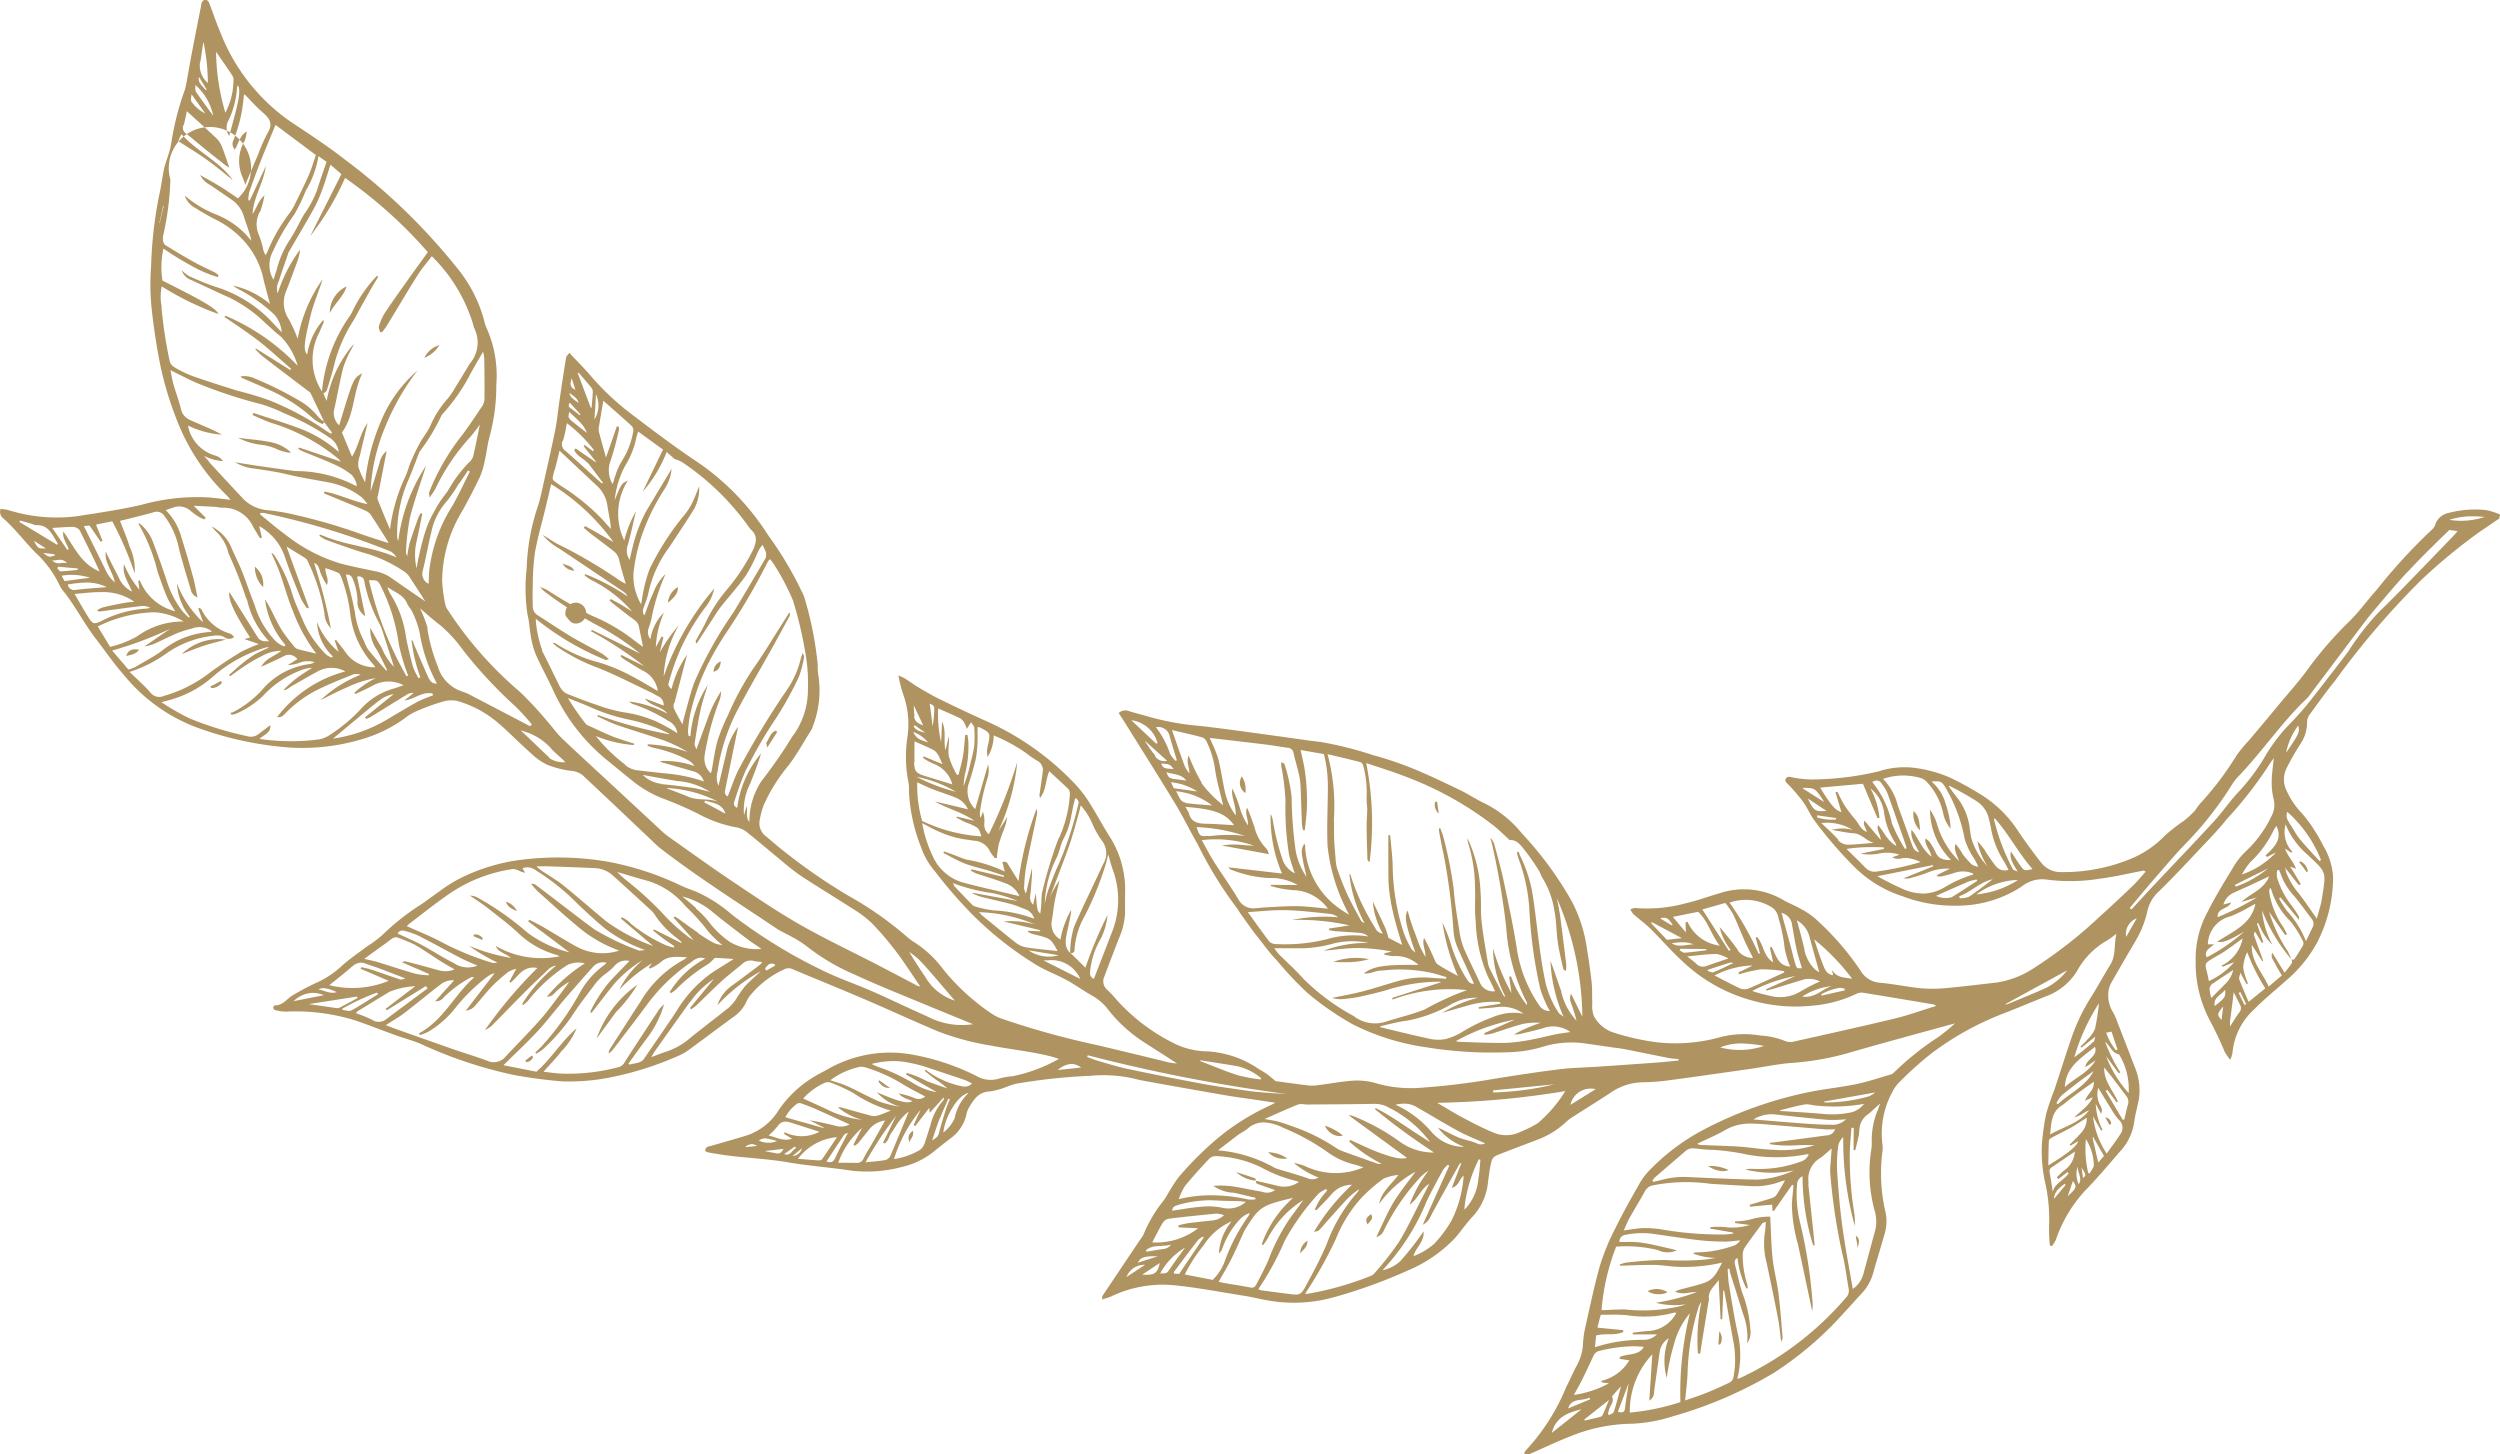 <svg xmlns="http://www.w3.org/2000/svg" width="92.266" height="53.676" viewBox="0 0 92.266 53.676">
  <path id="Kształt_4" data-name="Kształt 4" d="M2245.993,1697.665a.675.675,0,0,1,.1-.144,7.654,7.654,0,0,0,1.457-2.3c.136-.259.248-.53.386-.787a1.825,1.825,0,0,0,.236-.809,3.438,3.438,0,0,1,.086-.618c.173-.765.329-1.535.545-2.289a8.377,8.377,0,0,1,.563-1.362c.284-.576.6-1.139.921-1.7a2.551,2.551,0,0,1,.427-.528,7.814,7.814,0,0,1,1.866-1.386,14.655,14.655,0,0,1,4.022-1.429c.552-.106,1.115-.164,1.664-.278.435-.092.855-.235,1.281-.359a.339.339,0,0,0,.123-.089,10.509,10.509,0,0,1,1.6-1.277,7.432,7.432,0,0,0,.635-.515c-.38.1-.729.2-1.076.292-.968.269-1.937.529-2.9.811a10.068,10.068,0,0,1-2.044.355c-.508.039-1.008.145-1.512.218-1,.142-2,.287-3,.421a8.273,8.273,0,0,1-1,.077,2.121,2.121,0,0,0-1.172.379c-.466.306-.94.6-1.409.9a1.565,1.565,0,0,0-.245.186,3.141,3.141,0,0,1-1.094.668c-.487.187-.976.368-1.459.562a.345.345,0,0,0-.187.179,3.53,3.53,0,0,0-.1.514c-.023.148-.04.3-.06.445a2.161,2.161,0,0,1-.592,1.168c-.22.244-.4.518-.621.763a5.138,5.138,0,0,1-1.752,1.193,18.809,18.809,0,0,1-2.774.995,5.449,5.449,0,0,1-2.359.1c-.28-.046-.556-.119-.836-.164-.884-.14-1.766-.311-2.655-.4a4.412,4.412,0,0,0-2.3.416c-.1.044-.2.068-.336.113.01-.077,0-.114.019-.138q.691-1.034,1.385-2.067a1.1,1.1,0,0,0,.144-.236,5.03,5.03,0,0,1,.734-1.225c.1-.142.18-.3.275-.448a3.735,3.735,0,0,1,.3-.436,11.7,11.7,0,0,1,1.644-1.59,8.772,8.772,0,0,1,1.651-1c.061-.029.122-.06.244-.121l-.747-.113c-.342-.05-.685-.093-1.026-.152q-1.443-.248-2.884-.51c-.183-.032-.367-.065-.546-.114a5.147,5.147,0,0,0-1.63-.105,21.225,21.225,0,0,0-2.747.294,3.006,3.006,0,0,0-.309.1,2.757,2.757,0,0,1-.653.183c-.431.019-.589.31-.765.592a.931.931,0,0,0-.106.306,1.5,1.5,0,0,1-.6.851c-.2.16-.406.312-.6.475a2.931,2.931,0,0,1-1.21.572,4.885,4.885,0,0,1-1.86.121c-.761-.115-1.532-.17-2.29-.3-.7-.121-1.408-.155-2.111-.237-.273-.032-.544-.079-.815-.124a.618.618,0,0,1-.139-.053c-.012-.168.12-.168.226-.2.418-.121.84-.237,1.255-.365a2.192,2.192,0,0,0,1.227-.95,4.16,4.16,0,0,1,1.329-1.243c.153-.1.319-.172.475-.264a4.639,4.639,0,0,1,3.225-.523,8.7,8.7,0,0,1,2.26.766,1.039,1.039,0,0,0,.811.111,2.25,2.25,0,0,1,.516-.094,5.746,5.746,0,0,0,1.724-.643c-.112-.036-.173-.058-.235-.076-.738-.193-1.5-.266-2.245-.41a9.789,9.789,0,0,1-1.977-.528c-.921-.387-1.826-.808-2.744-1.2-.869-.373-1.748-.726-2.619-1.094a.349.349,0,0,0-.328.008,3.476,3.476,0,0,0-1.245.96,1.15,1.15,0,0,0-.132.213,1.343,1.343,0,0,1-.5.588c-.538.393-1.07.795-1.608,1.188a1.732,1.732,0,0,1-.352.212,11.917,11.917,0,0,1-2.378.782,7.8,7.8,0,0,1-1.964.187,17.7,17.7,0,0,1-1.788-.237,16.148,16.148,0,0,1-3.447-1.152c-.3-.125-.623-.209-.93-.32-.492-.176-.977-.372-1.472-.54a7.4,7.4,0,0,0-2.566-.325,1.807,1.807,0,0,1-.39-.055.121.121,0,0,1-.078-.088c0-.03.041-.087.067-.088.3,0,.437-.247.656-.372a8.9,8.9,0,0,1,.839-.447,3.449,3.449,0,0,0,.962-.63c.287-.262.616-.482.929-.718a4.28,4.28,0,0,0,.593-.445,8.792,8.792,0,0,1,1.448-1.135c.21-.148.413-.3.625-.448a5.478,5.478,0,0,1,.713-.459,7.006,7.006,0,0,1,2.075-.685,10.916,10.916,0,0,1,3.415.031,10.75,10.75,0,0,1,2.677.863c.208.1.426.176.64.26a5.389,5.389,0,0,1,1.3.842,19.056,19.056,0,0,0,3.436,2.1c.564.27,1.163.473,1.738.725.68.3,1.347.624,2.026.925a2.737,2.737,0,0,0,1.692.287c-.608-.249-1.2-.49-1.8-.738-.857-.357-1.722-.7-2.563-1.089a7.919,7.919,0,0,1-1.792-1.06,3.876,3.876,0,0,0-.557-.349c-.176-.1-.367-.18-.536-.292-1.432-.961-2.891-1.886-4.257-2.934-.118-.09-.226-.194-.334-.3q-.713-.675-1.424-1.351c-.362-.341-.727-.68-1.088-1.023a.734.734,0,0,0-.435-.207,3.689,3.689,0,0,1-.924-.228,2.429,2.429,0,0,1-.636-.455c-.4-.354-.77-.737-1.173-1.085a4,4,0,0,0-1.5-.813,1.039,1.039,0,0,0-.543.017,7.942,7.942,0,0,0-.958.346,2.138,2.138,0,0,0-.484.292,5.143,5.143,0,0,1-1.557.753,7.637,7.637,0,0,1-2.975.279,12.654,12.654,0,0,1-2.9-.638,6.334,6.334,0,0,1-2.887-1.992c-.385-.436-.71-.915-1.063-1.373-.436-.565-.748-1.2-1.193-1.75a.911.911,0,0,1-.139-.218,3.92,3.92,0,0,0-.9-1.211c-.391-.4-.733-.854-1.156-1.236a.305.305,0,0,1-.114-.365c.1.015.2.023.293.049a5.95,5.95,0,0,0,2.543.222c.8-.129,1.6-.238,2.381-.425a7.677,7.677,0,0,1,2.481-.266c.254.023.509.056.791.088-.058-.067-.105-.121-.157-.175a7.691,7.691,0,0,1-1.737-2.544,12.517,12.517,0,0,1-.692-2.2c-.148-.73-.26-1.468-.337-2.206a8.467,8.467,0,0,1-.013-1.5,15.436,15.436,0,0,1,.3-2.63c.075-.306.105-.625.173-.933.041-.2.116-.382.172-.574a2.471,2.471,0,0,0,.1-.411,10.343,10.343,0,0,1,.5-1.959,3.868,3.868,0,0,0,.1-.489c.064-.344.123-.688.19-1.031.1-.53.207-1.06.311-1.59a.316.316,0,0,1,.027-.121c.031-.042.082-.1.124-.1a.187.187,0,0,1,.135.1c.143.362.263.732.415,1.09a7.168,7.168,0,0,0,2.6,3.316c.679.454,1.371.9,2.006,1.4a22.547,22.547,0,0,1,4.128,3.986,5.142,5.142,0,0,1,1.014,1.972,1.187,1.187,0,0,0,.1.289,4.307,4.307,0,0,1,.345,2.068,7.082,7.082,0,0,1-.242,1.881c-.083.3-.114.606-.182.907a2.876,2.876,0,0,1-.178.6c-.208.437-.432.868-.669,1.291a5.018,5.018,0,0,0-.728,2.57,6.033,6.033,0,0,0,.119.873.635.635,0,0,0,.1.2,13.981,13.981,0,0,0,2.643,3,13.158,13.158,0,0,1,1.028,1.106c.186.207.344.438.545.629.747.709,1.508,1.4,2.264,2.106.448.416.9.833,1.345,1.248a2.976,2.976,0,0,0,.3.255c.769.544,1.531,1.094,2.312,1.62.824.552,1.647,1.116,2.51,1.611.932.535,1.91.995,2.867,1.489.509.264,1.017.532,1.525.8.007,0,.016,0,.087.016-.307-.448-.575-.871-.878-1.272a11.33,11.33,0,0,0-.912-1.068,4.056,4.056,0,0,0-.714-.535c-.635-.411-1.282-.8-1.916-1.218a7.9,7.9,0,0,1-.663-.517c-.453-.372-.9-.755-1.358-1.119a.885.885,0,0,0-.391-.151,4.752,4.752,0,0,1-1.367-.494,13.248,13.248,0,0,0-1.338-.578,4.144,4.144,0,0,1-1.067-.624c-.315-.25-.624-.509-.936-.761a7.109,7.109,0,0,1-2-2.579c-.2-.435-.432-.856-.629-1.291a2.837,2.837,0,0,1-.187-.628c-.059-.3-.065-.6-.139-.895a6.463,6.463,0,0,1-.03-1.7,7.884,7.884,0,0,1,.425-2.33c.064-.2.107-.4.152-.606.16-.716.327-1.43.472-2.149.075-.367.107-.742.162-1.112.078-.527.156-1.055.244-1.581.009-.059.074-.11.121-.174.3.318.581.6.835.9a9.716,9.716,0,0,0,1.534,1.417c.785.6,1.578,1.193,2.406,1.743a9.35,9.35,0,0,1,2.553,2.656,13.29,13.29,0,0,1,1.242,2.077,1.31,1.31,0,0,1,.11.258,12.861,12.861,0,0,1,.487,2.47,1.922,1.922,0,0,0,.03.425,3.705,3.705,0,0,1-.216,1.846.461.461,0,0,1-.048.115c-.276.438-.527.895-.838,1.309a6.3,6.3,0,0,0-.919,1.463,3.141,3.141,0,0,0-.15.552.6.6,0,0,0,.245.621,20.837,20.837,0,0,0,3.028,2.182,12.9,12.9,0,0,1,2.1,1.463,2.417,2.417,0,0,0,.335.255,4.077,4.077,0,0,1,1.065,1,8,8,0,0,0,1.837,1.666,1.642,1.642,0,0,0,.358.166,30.525,30.525,0,0,0,3.465.958c.839.2,1.676.4,2.514.606a2.1,2.1,0,0,0,.453.076q-.6-.389-1.209-.778a5.364,5.364,0,0,1-1.362-1.248,1.891,1.891,0,0,0-.574-.483c-.334-.193-.648-.419-.987-.6s-.725-.324-1.059-.527a12.727,12.727,0,0,1-2.457-1.957,17.086,17.086,0,0,1-1.288-1.5,2.721,2.721,0,0,1-.519-.91,6.4,6.4,0,0,1-.439-2.039,1.393,1.393,0,0,0-.031-.4,4.894,4.894,0,0,1-.023-1.624,3.256,3.256,0,0,0-.167-1.582,4.933,4.933,0,0,1-.167-.673,2.363,2.363,0,0,1,.253.121c.161.1.313.219.478.316.266.155.531.313.807.447.563.274,1.128.544,1.7.8a10.249,10.249,0,0,1,3.191,2.231,4.455,4.455,0,0,1,.567.7c.3.463.55.951.85,1.412a3.666,3.666,0,0,1,.519,2.032c0,.234-.007.467,0,.7a2.609,2.609,0,0,1-.237.966c-.177.467-.36.932-.533,1.4a.407.407,0,0,0,.117.482,4.575,4.575,0,0,1,.355.381,7.045,7.045,0,0,0,2.006,1.54,2.847,2.847,0,0,0,1.324.346,3.725,3.725,0,0,1,1.88.638c.1.063.213.122.312.192s.2.159.331.269c.375.049.806.112,1.236.162a1.734,1.734,0,0,0,.391-.021c.445-.056.886-.145,1.334-.164a2.638,2.638,0,0,1,.835.126,4.626,4.626,0,0,0,1.575.14,26.377,26.377,0,0,0,2.7-.33c.8-.128,1.6-.252,2.4-.35.488-.06.984-.067,1.478-.1q1.095-.074,2.19-.154c.244-.018.487-.048.732-.071v-.055a2.949,2.949,0,0,1-.336-.031c-.549-.108-1.1-.223-1.644-.33-.172-.034-.347-.05-.522-.076-.342-.05-.683-.1-1.025-.148a3.666,3.666,0,0,0-1.564.157,4.727,4.727,0,0,1-1.221.179,15.1,15.1,0,0,1-3.014-.186,8.661,8.661,0,0,1-2.707-.85,10.576,10.576,0,0,1-1.663-1.154,12.413,12.413,0,0,1-1.106-1.174c-.083-.089-.169-.176-.245-.27-.163-.2-.32-.407-.479-.611-.079-.1-.159-.2-.236-.309-.142-.194-.282-.391-.421-.587-.045-.064-.077-.135-.128-.194a14.708,14.708,0,0,1-1.439-2.345c-.285-.5-.534-1.012-.83-1.5-.613-1.013-1.249-2.014-1.876-3.021-.067-.105-.136-.211-.206-.319a.357.357,0,0,1,.387-.066c.272.08.548.149.82.23a10.071,10.071,0,0,0,1.806.314c.942.106,1.881.244,2.822.371.536.071,1.071.157,1.608.219a12.744,12.744,0,0,1,1.936.484,13.209,13.209,0,0,1,1.438.481c.606.247,1.2.532,1.786.815.31.148.595.346.908.489a4.13,4.13,0,0,1,1.364,1.1,13.038,13.038,0,0,1,1.828,2.478,5.285,5.285,0,0,1,.549,1.6c.077.464.148.931.2,1.4.031.265.014.533.028.8a1,1,0,0,0,.065.486,1.275,1.275,0,0,0,.659.572,8.821,8.821,0,0,0,1.653.378,6.1,6.1,0,0,0,2.331-.185,3.546,3.546,0,0,1,1.495-.063,2.808,2.808,0,0,1,.93.21.524.524,0,0,0,.308.012c1.248-.28,2.5-.555,3.741-.855.5-.121.983-.3,1.508-.459-.049-.031-.064-.05-.081-.053q-1.3-.22-2.6-.433a.416.416,0,0,0-.249.032,4.714,4.714,0,0,1-1.714.45,5.826,5.826,0,0,1-1.971-.151,6.034,6.034,0,0,1-2.831-1.572c-.376-.349-.71-.74-1.076-1.1-.2-.2-.437-.373-.652-.562a.767.767,0,0,1-.113-.177.546.546,0,0,1,.187-.049,5.387,5.387,0,0,0,1.832-.167c.408-.094.8-.237,1.2-.356.025-.008.051-.014.076-.023a2.867,2.867,0,0,1,2.394.278c.189.1.385.179.569.284a2.925,2.925,0,0,1,.548.359,10.336,10.336,0,0,1,1.692,1.939.9.9,0,0,0,.715.445c.493.042.983.149,1.476.2a5.02,5.02,0,0,0,.924,0c.639-.057,1.275-.136,1.912-.209a3.4,3.4,0,0,0,1.374-.536,16.527,16.527,0,0,0,2.417-1.89c.424-.38.838-.77,1.248-1.163.161-.155.3-.331.453-.5-.046-.028-.062-.044-.073-.041-.543.1-1.081.233-1.631.3a6.723,6.723,0,0,1-1.98.027,1.211,1.211,0,0,0-.9.268,4.359,4.359,0,0,1-2.4.7,5.359,5.359,0,0,1-1.984-.347,4.456,4.456,0,0,1-1.786-1.09,15.043,15.043,0,0,1-1.52-1.778c-.134-.209-.235-.437-.38-.638a7.4,7.4,0,0,0-.521-.608c-.064-.07-.167-.126-.1-.231s.165-.054.263-.039a3.574,3.574,0,0,0,.658.072,10.885,10.885,0,0,0,2.507-.3,3.027,3.027,0,0,1,1.3-.13,4.84,4.84,0,0,1,1.322.358,11.844,11.844,0,0,1,1.292.723,4.47,4.47,0,0,1,1.247,1.283c.262.384.535.764.826,1.13a.912.912,0,0,0,.761.355,6.524,6.524,0,0,0,2.563-.494,3.686,3.686,0,0,0,1.243-.848,6.257,6.257,0,0,1,.7-.547,3.688,3.688,0,0,0,.373-.336c.087-.091.145-.208.23-.3a11.519,11.519,0,0,0,1.352-1.789,5.156,5.156,0,0,1,.451-.545c.363-.432.727-.863,1.087-1.3.387-.467.8-.921,1.148-1.412a13.739,13.739,0,0,1,1.5-1.711c.358-.358.652-.774.991-1.149a20.648,20.648,0,0,1,2.018-2.2.419.419,0,0,0,.127-.18.654.654,0,0,1,.51-.447,3.8,3.8,0,0,1,1.39-.1,2.607,2.607,0,0,1,.5.163l-.035.146c-.237.162-.473.325-.712.485a20.608,20.608,0,0,0-2.181,1.8,30,30,0,0,0-3.168,3.707c-.329.4-.632.83-.938,1.25a.463.463,0,0,0-.091.267,1.414,1.414,0,0,1-.239.8,9.553,9.553,0,0,0-.509.888.936.936,0,0,0-.04.776,3.053,3.053,0,0,0,.61.921,5.294,5.294,0,0,1,.524.732c.094.143.17.3.25.449a2.546,2.546,0,0,1,.364,1.151,5.265,5.265,0,0,1-.582,2.408,4.9,4.9,0,0,1-1.176,1.437c-.391.352-.807.683-1.171,1.059a2.467,2.467,0,0,0-.786,1.607,1.087,1.087,0,0,1-.082.238,2.49,2.49,0,0,1-.2-.284,12.839,12.839,0,0,0-.558-1.179,4.539,4.539,0,0,1-.517-2.193,3.617,3.617,0,0,1,.444-1.807c.3-.6.663-1.178,1.013-1.757a2.809,2.809,0,0,1,.385-.464,4.333,4.333,0,0,0,1-1.4.857.857,0,0,0,.035-.538,2.549,2.549,0,0,1-.07-.644c0-.271.046-.544.076-.861a1.471,1.471,0,0,0-.115.153,14.649,14.649,0,0,1-1.618,2.09c-.338.429-.729.82-1.105,1.221-.457.486-.915.973-1.393,1.441a1.4,1.4,0,0,0-.43.717,3.735,3.735,0,0,1-.438,1.114c-.31.526-.617,1.053-.917,1.585a.864.864,0,0,0-.087.3,1.184,1.184,0,0,0,.181.771,2.469,2.469,0,0,1,.162.375q.315.806.624,1.615a2.211,2.211,0,0,1,.159,1.186c-.052.287-.137.569-.174.857a2.026,2.026,0,0,1-.526,1.091c-.388.445-.767.9-1.175,1.326a5.056,5.056,0,0,0-1.19,1.928,1.154,1.154,0,0,1-.146.232l-.077-.023a6.913,6.913,0,0,1-.028-.71,6.247,6.247,0,0,0-.123-1.515,5.356,5.356,0,0,1-.144-1.463,8.7,8.7,0,0,1,.158-1.159,8.873,8.873,0,0,1,.307-.9c.2-.607.393-1.22.6-1.827a7.183,7.183,0,0,1,.706-1.517c.265-.418.5-.853.759-1.273.21-.338.126-.724.222-1.139a3.569,3.569,0,0,1-.351.252,2.883,2.883,0,0,0-1.1,1.121,2.253,2.253,0,0,1-1.127.929c-.548.217-1.091.449-1.642.661a10.813,10.813,0,0,0-2.712,1.535,13.4,13.4,0,0,0-1.053.954,1.352,1.352,0,0,0-.282.383,3.218,3.218,0,0,0-.369,1.934.909.909,0,0,1,0,.275,6.262,6.262,0,0,0,.1,2.169,1.631,1.631,0,0,1,0,.8c-.143.5-.3,1.005-.441,1.51a1.8,1.8,0,0,1-.446.776c-.221.233-.428.477-.65.71a12.622,12.622,0,0,1-2.574,2.2,15.52,15.52,0,0,1-3.72,1.6,5.686,5.686,0,0,1-1.552.276,6.121,6.121,0,0,0-2.151.431c-.557.212-1.094.473-1.639.711Zm1.028-.756,1.094-.87C2247.613,1696.157,2247.161,1696.333,2247.021,1696.909Zm1.2-.495.016.04c.191-.046.383-.087.572-.136a.158.158,0,0,0,.092-.077c.077-.171.147-.347.23-.547Zm1.076-.916c-.021.023-.058.062-.05.079.083.181-.059.305-.108.452a1.671,1.671,0,0,0-.046.189.471.471,0,0,0,.041.034c.06-.037.156-.063.172-.113.1-.3.174-.6.269-.949C2249.462,1695.313,2249.378,1695.4,2249.3,1695.5Zm.608.661a8.489,8.489,0,0,0,1.862-.387,12.231,12.231,0,0,1,.35-3.278,2.866,2.866,0,0,0-.581,1.12,8.485,8.485,0,0,0-.273,1.263,2.288,2.288,0,0,1,.074-1.462.716.716,0,0,0-.33.471c-.069.468-.132.938-.2,1.408-.019.137.01.293-.188.427.038-.589.073-1.128.11-1.71A3.053,3.053,0,0,0,2249.9,1696.158Zm-.446-.031c.19.058.248.006.264-.135.033-.289.084-.576.137-.926Zm-1.832-.123.813-.337c-.01-.021-.021-.041-.031-.061C2248.152,1695.748,2247.75,1695.6,2247.626,1696Zm4.8-3.7a8.921,8.921,0,0,0-.393,2.307c-.007.36-.058.718-.092,1.1.266-.094.515-.172.754-.269.306-.123.607-.256.9-.4a.29.29,0,0,0,.13-.193,3.491,3.491,0,0,0,0-1.29c-.069-.371-.133-.743-.2-1.113-.047-.263-.094-.526-.142-.789l-.035,0q-.02.531-.04,1.058l-.059,0c-.024-.476-.048-.952-.073-1.452-.148.239-.409.4-.356.72a.292.292,0,0,1-.02.1l-.224,1.38c-.028.174-.054.348-.081.522l-.082-.008a6.872,6.872,0,0,1,.128-1.909A.792.792,0,0,0,2252.425,1692.3Zm-3.711,1.6a.285.285,0,0,0-.149.145c-.133.268-.252.542-.385.81-.1.211-.221.416-.344.647a3.825,3.825,0,0,0,1.293-.428l-.261-.031-.024-.058a1.645,1.645,0,0,0,1.037-.76l-.355-.052c0-.02,0-.04-.006-.061.279-.154.7-.038.893-.381a3.119,3.119,0,0,0-.39-.024A5.608,5.608,0,0,0,2248.713,1693.9Zm4.794-3.043c.015.188.016.379.047.567.1.579.185,1.159.31,1.734a3.613,3.613,0,0,1,0,1.753c.047-.015.072-.021.1-.031a11.578,11.578,0,0,0,3.911-2.969.358.358,0,0,0,.1-.319c-.079-.437-.125-.879-.237-1.309a21.721,21.721,0,0,1-.443-2.957,2.083,2.083,0,0,1,.012-.374c.01-.167.024-.334.04-.547-.161.139-.278.248-.408.345a.894.894,0,0,0-.45.88c.007.05-.01.1,0,.15q.1.945.2,1.892c.011.1.018.209.027.313l-.053,0a8.726,8.726,0,0,1-.392-2.551.336.336,0,0,0-.2.284,4.337,4.337,0,0,0,.114,1.444,18.1,18.1,0,0,1,.459,2.976,2.084,2.084,0,0,1-.016.277c-.182-.859-.352-1.669-.528-2.48a5.665,5.665,0,0,1-.222-1.463c.011-.233.04-.464.06-.7l-.052-.023-.676.969c-.016-.009-.032-.016-.05-.024,0-.074-.008-.148-.012-.215l-.814.077c0-.023-.01-.046-.014-.069.264-.079.528-.156.79-.239a.367.367,0,0,0,.186-.11c.114-.165.207-.34.33-.551a1.216,1.216,0,0,0-.16.04,2.661,2.661,0,0,1-1.165.165c-.477-.025-.954-.05-1.43-.081a6.393,6.393,0,0,0-2.1.053.416.416,0,0,0-.3.194c-.185.338-.389.665-.577,1-.083.148-.145.307-.222.474.27-.033.5-.082.738-.086a3.735,3.735,0,0,1,.714.058,12.581,12.581,0,0,0,2.272.176,3.167,3.167,0,0,0,.319-.033l-.005-.036-.844-.146c0-.018,0-.036,0-.055a2.946,2.946,0,0,1,.557,0,2.194,2.194,0,0,0,.9-.078c-.219-.031-.382-.052-.544-.073,0-.021,0-.04,0-.059a2.65,2.65,0,0,0,.634-.09,2.3,2.3,0,0,1,.666-.087c.028.528.034,1.035.087,1.54.046.431.163.859.217,1.29.068.546.107,1.1.154,1.643,0,.037-.026.077-.054.149-.041-.32-.064-.6-.117-.872-.131-.676-.274-1.35-.414-2.024a2.761,2.761,0,0,1-.077-1.094c.026-.136.028-.276.042-.437-.057.022-.111.027-.131.054-.219.293-.439.589-.648.892a.523.523,0,0,0-.074.249,3.447,3.447,0,0,0,.169,1.111,1.3,1.3,0,0,1,.016.146l-.053,0a3.441,3.441,0,0,1-.325-1.12c-.111.048-.117.141-.09.247.086.343.155.689.263,1.027a4.6,4.6,0,0,1,.3,1.347.716.716,0,0,1-.115.526,2.452,2.452,0,0,0-.161-1.107c-.147-.485-.3-.967-.455-1.45-.021-.067-.03-.135-.044-.2Zm-4.8,2.163.946.092c0,.022,0,.044,0,.067-.305.148-.665.035-1,.13-.013.138-.027.271-.043.434a5.471,5.471,0,0,1,1.777-.273.7.7,0,0,0,.51-.2l-.893,0c0-.022,0-.043,0-.066.213-.022.426-.057.64-.064a1.233,1.233,0,0,0,.967-.662c-.04-.01-.057-.021-.07-.015a4.108,4.108,0,0,1-1.725.1,5.549,5.549,0,0,0-.681-.021h-.31C2248.777,1692.724,2248.744,1692.869,2248.707,1693.021Zm1.1-.662a6.116,6.116,0,0,0,1.966-.135,1.024,1.024,0,0,0,.181-.065,2.737,2.737,0,0,1-1.1-.057,7.638,7.638,0,0,0,1.517-.394,2.116,2.116,0,0,0-.289.021.9.9,0,0,1-.52-.033.932.932,0,0,1,.262-.1c.285-.078.58-.139.855-.242.345-.13.47-.446.625-.734a6.149,6.149,0,0,1-1.581.158c-.309-.007-.617-.068-.925-.072-.419-.006-.838.018-1.257.029-.005-.014-.012-.028-.017-.041a1.016,1.016,0,0,1,.217-.07,12.144,12.144,0,0,1,1.443-.1,10.12,10.12,0,0,0,1.478-.014c.137-.015.272-.042.407-.065a2.433,2.433,0,0,1-.834-.158c.03-.02.051-.047.069-.044a4.153,4.153,0,0,0,1.365-.228.466.466,0,0,0,.3-.215c-.2.017-.372.047-.546.044-.318,0-.637-.013-.953-.049-.527-.06-1.052-.144-1.579-.216a3.1,3.1,0,0,0-1.155.016.245.245,0,0,0-.221.264h.229a4.013,4.013,0,0,1,.49.013,6.783,6.783,0,0,1,.729.137c.223.048.446.1.669.157a.8.8,0,0,1-.7-.009,4.89,4.89,0,0,0-1.539-.124,8.186,8.186,0,0,0-.54,2.341c.232,0,.451-.023.663-.023A2.25,2.25,0,0,1,2249.807,1692.359Zm-11.4-4.28a8.734,8.734,0,0,0-1.244,1.729,10.816,10.816,0,0,1-.977,1.793.563.563,0,0,0,.106.042c.255.034.51.068.764.1.734.091.662.156,1-.482a14.7,14.7,0,0,0,.652-1.318,6.026,6.026,0,0,1,1.142-1.926.491.491,0,0,0,.061-.105,2.559,2.559,0,0,0-.493.409c-.3.328-.6.663-.894,1-.112.125-.136.144-.283.16a8,8,0,0,1,1.4-1.732.97.97,0,0,0-.771.37c-.174.2-.36.381-.54.571l-.059-.034a3.865,3.865,0,0,1,.188-.358c.079-.121.179-.23.27-.344l-.041-.046A1.214,1.214,0,0,0,2238.41,1688.079Zm2.389-.547a5.856,5.856,0,0,0-.786.68,4.964,4.964,0,0,0-.957,1.523,15.258,15.258,0,0,1-1.143,2.038c.06,0,.094,0,.126-.007a11.338,11.338,0,0,0,2.311-.66.3.3,0,0,0,.122-.09,11.421,11.421,0,0,0,.9-1.146c.339-.553.609-1.147.907-1.723.075-.145.147-.292.22-.438-.321.2-.422.569-.726.773a4.614,4.614,0,0,1,.7-1.256,1.523,1.523,0,0,0-.3.239,8.121,8.121,0,0,0-1.346,1.958.419.419,0,0,1-.284.256c.216-.442.392-.874.63-1.272s.542-.762.817-1.14a4.015,4.015,0,0,0-1.339,1.183c.072-.433.433-.694.709-1.067A1.864,1.864,0,0,0,2240.8,1687.531Zm16.795-1.24a5.178,5.178,0,0,0-.045.922c.046.691.1,1.383.194,2.07.105.776.256,1.544.385,2.31a.99.99,0,0,0,.4-.589c.147-.529.287-1.06.432-1.589a1.392,1.392,0,0,0-.027-.719,5.384,5.384,0,0,1-.127-2.214,1.4,1.4,0,0,0,.022-.324,2.9,2.9,0,0,1,.233-1.193c.026-.07.051-.141.076-.211-.168.128-.293.28-.451.392a.731.731,0,0,0-.313.545c-.009.075-.005.151-.021.224-.04.187-.087.372-.131.557l-.062-.006c0-.275,0-.55.006-.823l-.086,0c-.021.321-.058.642-.061.963a12.856,12.856,0,0,0,.178,2.267,2.457,2.457,0,0,1,.006.389,11.868,11.868,0,0,1-.426-3.273A.627.627,0,0,0,2257.594,1686.291Zm-21.876,3.085a.812.812,0,0,0-.051.085c-.157.338-.3.682-.47,1.017-.144.286-.31.562-.471.849.043.01.094.026.146.035.348.059.7.114,1.046.179.121.022.164-.059.2-.123.155-.294.311-.589.443-.893a7.452,7.452,0,0,1,.773-1.508c.173-.235.343-.471.515-.707a3.61,3.61,0,0,0-1.315,1.419,1.993,1.993,0,0,1-.171.245l-.048-.033a4.149,4.149,0,0,1,1.156-1.711C2236.312,1688.507,2236.223,1688.567,2235.718,1689.377Zm-1.543.6a5.845,5.845,0,0,0-.7,1.081l1.032.2a1.883,1.883,0,0,0,.469-.758,6.861,6.861,0,0,1,.838-1.583.68.68,0,0,0,.058-.124.85.85,0,0,0-.363.23,3.029,3.029,0,0,0-.661,1.111c-.013.045-.057.081-.115.161a2.067,2.067,0,0,1,.472-1.2A2.351,2.351,0,0,0,2234.175,1689.979Zm-2.85,1.175.684-.45A.7.7,0,0,0,2231.325,1691.154Zm.579-.089c.449.034.575-.05.646-.427Zm2.057-1.272c-.3.389-.595.784-.889,1.178-.007.009.006.03.012.058l.183.013c.308-.459.608-.9.909-1.351l-.031-.026A.747.747,0,0,0,2233.961,1689.793Zm-1.393,1.229c.259,0,.251-.009.368-.183.169-.251.351-.493.548-.767A2.451,2.451,0,0,0,2232.568,1691.022Zm10.442-3.826c-.211.388-.424.776-.614,1.174a8.171,8.171,0,0,1-1.56,2.463.75.75,0,0,0-.058.07,1.39,1.39,0,0,0,.651-.334,10.381,10.381,0,0,0,.858-1.1c.036.388-.285.59-.374.915a2.408,2.408,0,0,0,.769-.459,4.39,4.39,0,0,0,.635-.851,4.268,4.268,0,0,0,.45-1.665c-.17.144-.17.38-.44.455.127-.323.24-.612.36-.919-.041.019-.064.022-.07.032-.329.59-.657,1.179-.981,1.771-.093.169-.144.365-.379.477l.979-2.179-.049-.036A1.018,1.018,0,0,0,2243.01,1687.2Zm-11.268,3.431.734-.238h-.108C2231.953,1690.388,2231.841,1690.438,2231.742,1690.627Zm.3-.458c.008.018.016.036.023.053.155-.027.31-.058.465-.079.3-.042.3-.04.444-.183C2232.634,1690.05,2232.292,1689.945,2232.042,1690.169Zm2.553-1.351c-.576.057-1.152.114-1.725.186a.344.344,0,0,0-.213.158c-.133.22-.245.451-.384.714a2.519,2.519,0,0,0,1.695-.522l-.719-.031c0-.024-.008-.05-.012-.074a3.683,3.683,0,0,1,.364-.082c.3-.039.592-.068.89-.1a.705.705,0,0,0,.431-.194.858.858,0,0,0-.115-.036,1.2,1.2,0,0,0-.18-.023Zm-1.357-.324c-.117.032-.226.068-.225.212.354-.05.688-.114,1.029-.141a2.617,2.617,0,0,1,.787.026.972.972,0,0,0,.9-.209c-.1-.011-.175-.024-.249-.027-.281-.01-.562-.008-.842-.027-.077,0-.155-.007-.231-.007A4.278,4.278,0,0,0,2233.239,1688.494Zm10.552.169c.022-.019.047-.039.068-.058a1.847,1.847,0,0,0,.453-1.086c.046-.227.052-.463.075-.694l-.061-.013A5.27,5.27,0,0,0,2243.79,1688.663Zm-8-.374a1.314,1.314,0,0,0,.291,0c0-.02,0-.039,0-.058-.266-.063-.531-.131-.8-.187a1.387,1.387,0,0,1-.752-.256,3.542,3.542,0,0,1,.7.019c.367.056.731.14,1.1.2a.506.506,0,0,0,.478-.062l-.591-.206c-.068-.024-.138-.047-.107-.135.265.063.531.12.8.186a.948.948,0,0,0,.78-.145,1.333,1.333,0,0,0-.129-.042,5.087,5.087,0,0,1-1.254-.49,4.148,4.148,0,0,0-1.661-.419.357.357,0,0,0-.256.082c-.312.33-.619.668-.906,1.018a2.41,2.41,0,0,0-.231.486,4.921,4.921,0,0,1,1.188-.143A6.485,6.485,0,0,1,2235.794,1688.289Zm29.76-.014.433-.518-.034-.046C2265.766,1687.863,2265.562,1688,2265.555,1688.275Zm.51-.1c.316-.3.356-.343.192-.565Zm-.556-1.094c-.076.05-.132.1-.113.2.044.242.079.485.118.728.077-.322.426-.431.584-.678-.014-.016-.028-.034-.042-.051l-.337.26-.055-.067a3.616,3.616,0,0,1,.265-.248.919.919,0,0,0,.4-.7C2266.042,1686.719,2265.776,1686.9,2265.508,1687.082Zm.958.653c.159-.218-.044-.439-.035-.661A.923.923,0,0,0,2266.467,1687.735Zm-14.5-1.234c-.38.328-.761.653-1.14.981a.686.686,0,0,0-.087.115l.03.047c.108-.025.218-.049.324-.077a3.1,3.1,0,0,1,.991-.1c.839.04,1.677.077,2.516.094a3.667,3.667,0,0,0,1.362-.339,4.052,4.052,0,0,1-1.8-.036,1.159,1.159,0,0,1,.278-.023,4.482,4.482,0,0,0,1.755-.261.473.473,0,0,0,.315-.273.414.414,0,0,0-.1,0,5.867,5.867,0,0,1-2.391-.037,8.624,8.624,0,0,0-1.051-.131c-.21,0-.422-.025-.633-.049a.831.831,0,0,0-.1-.006A.4.4,0,0,0,2251.963,1686.5Zm-16.2-.795a2.875,2.875,0,0,1-.262.162c-.269.2-.535.408-.8.611a5.108,5.108,0,0,1,2.069.633.726.726,0,0,0,.146.06c.355.11.715.207,1.066.329a.451.451,0,0,0,.431-.019,3.248,3.248,0,0,1-.913-.536,1.927,1.927,0,0,1,.453.133,2.594,2.594,0,0,0,2.116.029c-.117-.038-.213-.069-.311-.1a2.76,2.76,0,0,1-.986-.443,8.183,8.183,0,0,0-1.662-.916,1.724,1.724,0,0,0-.72-.2A.887.887,0,0,0,2235.766,1685.706Zm30.859,1.8c.128-.1.126-.122-.051-.392C2266.591,1687.244,2266.608,1687.374,2266.625,1687.508Zm.192-.19c.019.006.039.011.058.015.054-.106.161-.214.153-.317a1.856,1.856,0,0,0-.292-.948A3.941,3.941,0,0,0,2266.817,1687.318Zm-.661-1.661c-.217.122-.444.228-.662.346-.051.027-.122.073-.124.113-.015.3-.015.6-.021.922.5-.307,1.047-.663,1.105-.9-.093.056-.186.113-.279.171-.012-.013-.024-.026-.037-.038.139-.141.283-.278.415-.426a.789.789,0,0,0,.214-.567C2266.547,1685.415,2266.357,1685.544,2266.156,1685.658Zm-28.488-.871c-.411.164-.812.35-1.244.539.2.038.362.058.515.1a4.9,4.9,0,0,1,.476.16,6.83,6.83,0,0,1,1.635.8,1.243,1.243,0,0,0,.285.14q.624.228,1.251.447a.293.293,0,0,0,.11.008h.052a5.368,5.368,0,0,1-1.2-.825c.012-.019.023-.039.036-.057.34.151.674.32,1.023.451.619.23.861.266,1.073.211l-2.154-1.572a.567.567,0,0,1,.131.015,7.922,7.922,0,0,1,1.758.96,2.13,2.13,0,0,0,1.263.4c-.267-.182-.522-.35-.771-.526s-.483-.349-.721-.529-.461-.363-.69-.545c.01-.013.021-.026.031-.04.708.358,1.327.853,2.008,1.252A4.329,4.329,0,0,0,2241,1684.9a1.021,1.021,0,0,0-.53-.134c-.819.014-1.639.018-2.459.024-.039,0-.079,0-.12-.008a1.128,1.128,0,0,0-.114-.008A.286.286,0,0,0,2237.668,1684.786Zm-16.986,2.154c.262,0,.471,0,.68.005a.251.251,0,0,0,.261-.16c.093-.194.216-.375.322-.562.158-.276.313-.555.474-.843a.919.919,0,0,0-.6.344c-.131.165-.259.329-.392.49a.837.837,0,0,1-.132.1c-.015-.013-.03-.029-.044-.043.1-.194.2-.387.318-.618A3.12,3.12,0,0,0,2220.683,1686.94Zm46.3-.925c.067.3.135.589.21.915l.211-.241c-.14-.248-.269-.472-.4-.7A.328.328,0,0,1,2266.986,1686.015Zm-45.293.91c.292-.031.518-.045.739-.085a.285.285,0,0,0,.181-.144c.235-.547.458-1.1.686-1.648a1.912,1.912,0,0,0-.363.366c-.1.132-.18.28-.277.416s-.111.31-.258.4l-.053-.03.483-.993A13.121,13.121,0,0,0,2221.692,1686.925Zm-.772-1.031c-.222.329-.44.661-.662,1,.175.057.262.014.33-.142.132-.3.3-.592.461-.916C2221,1685.856,2220.941,1685.864,2220.92,1685.894Zm-1.723.9c.3.023.544.045.788.06a.145.145,0,0,0,.111-.045c.185-.265.364-.534.55-.811h-.03A2.031,2.031,0,0,0,2219.2,1686.791Zm3.547.012a2.685,2.685,0,0,0,.958-.336.5.5,0,0,0,.172-.232c.083-.218.14-.444.216-.663a2.137,2.137,0,0,1,.486-.945c.013-.013.007-.042.016-.11l-.525.58c-.007-.084-.011-.128-.016-.184l-.517.671-.06-.035.259-.566A5.3,5.3,0,0,0,2222.744,1686.8Zm-3.739-.114a.375.375,0,0,0,.349-.288Zm-.309-.071c.256.084.284-.159.439-.221-.014-.02-.028-.041-.041-.061Zm48.807-.015c.186-.264.358-.488.51-.725a.387.387,0,0,0-.058-.526,2.356,2.356,0,0,1-.282-.4c-.16-.253-.313-.509-.48-.782a.876.876,0,0,0,.059.618c.1.19.088.2.05.346l-.2-.372a2.391,2.391,0,0,0,.252.965l-.053.022c-.1-.171-.193-.341-.3-.526A3.13,3.13,0,0,0,2267.5,1686.6Zm-49.515-.1c.137.045.275.052.408.084s.206-.024.276-.162Zm35.471-.791c-.339.2-.708.35-1.062.523a.234.234,0,0,0,.141.047c.466.019.932.031,1.4.059.3.019.6.066.9.094.186.017.371.022.556.035a4.04,4.04,0,0,0,1.331-.178,6.214,6.214,0,0,0-.674,0,4.318,4.318,0,0,1-.976-.041c0-.016,0-.032,0-.049l.178-.02q.964-.127,1.928-.256a.323.323,0,0,0,.3-.223c-.139,0-.26.01-.381,0-.669-.054-1.336-.115-2.005-.169-.231-.018-.462-.041-.69-.041A1.834,1.834,0,0,0,2253.46,1685.709Zm-36.206.65.444-.044a.333.333,0,0,0-.194-.069A.388.388,0,0,0,2217.254,1686.359Zm24.009-1.564a3.829,3.829,0,0,1,1.333,1.009,1.561,1.561,0,0,0,1.2.542,2.161,2.161,0,0,1-.965-.7c.047.018.1.033.14.056.205.1.405.213.617.3s.447.12.657.209a.331.331,0,0,0,.324.006c-.329-.147-.668-.277-.983-.448-.511-.275-1.005-.581-1.511-.868a.9.9,0,0,0-.466-.148A1.492,1.492,0,0,0,2241.263,1684.795Zm-23.5,1.319a.806.806,0,0,0,.669.018,3.434,3.434,0,0,0-.429-.1A.417.417,0,0,0,2217.764,1686.114Zm6.669-.8c-.1.256-.18.519-.276.8.231-.153.223-.155.275-.352.068-.256.145-.51.225-.763.044-.138.1-.271.156-.408l-.057-.022C2224.647,1684.818,2224.531,1685.063,2224.433,1685.314Zm-5.983.277a2.4,2.4,0,0,1-.327.338c.3.068.553.226.866.117l-.292-.175.018-.066a1.4,1.4,0,0,0,1.285-.014l-1.055-.338a.68.68,0,0,0-.2-.037A.331.331,0,0,0,2218.45,1685.591Zm24.358-.864c.319.186.616.372.924.536.357.19.717.38,1.092.534a1.192,1.192,0,0,0,1.072-.015,3.942,3.942,0,0,0,.619-.31,4.95,4.95,0,0,0,1.012-1.182A32.077,32.077,0,0,1,2242.808,1684.727Zm23.29-.1c-.081.06-.153.135-.24.189-.4.247-.386.648-.439,1.075.517-.294,1.1-.425,1.442-.9a2.528,2.528,0,0,0-.283.162c-.085.046-.181.077-.272.115.233-.244.533-.407.689-.752l-.285.13c.085-.257.355-.4.321-.7C2266.712,1684.168,2266.4,1684.394,2266.1,1684.623Zm-41.535,1.2a1.36,1.36,0,0,0,.428-.54,1.749,1.749,0,0,1,.515-.931C2225.126,1684.419,2224.631,1685.2,2224.563,1685.827Zm-5.4-1.063a1.447,1.447,0,0,0-.421.491l1.417.4c0-.005,0-.012,0-.019-.175-.089-.348-.18-.522-.269.326.053.635.121.942.2a.685.685,0,0,0,.533-.047c-.4-.183-.8-.368-1.2-.547q-.289-.127-.588-.231a.206.206,0,0,0-.068-.01A.177.177,0,0,0,2219.161,1684.764Zm35.307.571c.577.048,1.18.1,1.785.145.35.026.7.05,1.054.049a.7.7,0,0,0,.579-.2,4.988,4.988,0,0,1-.645.024c-.668-.057-1.334-.132-2-.205a.911.911,0,0,0-.1-.005A1.287,1.287,0,0,0,2254.468,1685.335Zm-34.27-1.352a2.379,2.379,0,0,0-.8.581c.289.131.571.255.849.387a3.979,3.979,0,0,0,1.323.4,2.4,2.4,0,0,1-.889-.462.478.478,0,0,1,.189.021c.35.1.7.2,1.048.29a.493.493,0,0,0,.255-.015c.156-.049.307-.115.46-.174a4.967,4.967,0,0,1-1.372-.643,5.962,5.962,0,0,0-.835-.387.32.32,0,0,0-.115-.02A.292.292,0,0,0,2220.2,1683.983Zm47.269.3.632,1.066.059-.011c.043-.183.079-.368.133-.549a.341.341,0,0,0-.069-.328c-.162-.212-.321-.427-.483-.639-.1-.131-.207-.258-.325-.407-.02.5.33.855.507,1.264l-.046.025c-.115-.152-.229-.305-.345-.459Zm-11.1.5c-.31.049-.61.14-.915.213a.218.218,0,0,0,.006.027c.541.037,1.083.061,1.623.113a3.447,3.447,0,0,0,.969-.055.854.854,0,0,0,.5-.32,6.253,6.253,0,0,1-1.71.068c-.133,0-.272-.051-.4-.051A.414.414,0,0,0,2256.369,1684.785Zm-34.845-1.394a2.75,2.75,0,0,0-1.122.5c.225.077.438.131.635.222.4.182.781.4,1.186.57a4.823,4.823,0,0,0,.76.189,1.859,1.859,0,0,1-.863-.536c.219.086.434.183.656.258.37.127.518.135.661.068-.175-.081-.381-.112-.507-.284a3.23,3.23,0,0,1,.553.16.374.374,0,0,0,.421-.047c-.282-.153-.567-.292-.834-.457a5.778,5.778,0,0,0-1.317-.6.648.648,0,0,0-.192-.041A.232.232,0,0,0,2221.524,1683.391Zm26.185,1.413.941-.586a1.009,1.009,0,0,0-.186-.018A.76.76,0,0,0,2247.709,1684.8Zm18.883-.939c-.257.2-.516.39-.76.6a1.116,1.116,0,0,0-.176.275l.05.034c.439-.409,1.032-.663,1.319-1.221C2266.881,1683.656,2266.734,1683.758,2266.593,1683.865Zm-9.537.816c.03.015.045.031.059.03a5.8,5.8,0,0,0,1.629-.23,1.327,1.327,0,0,0,.227-.141Zm-27.173-1.65c.137.05.273.106.412.148.349.1.7.211,1.05.287.92.194,1.841.38,2.765.551.565.105,1.136.181,1.706.264.236.034.473.053.712.072s.471.031.706.045a61.018,61.018,0,0,1-7.33-1.429Zm38.436,1.346a2.45,2.45,0,0,0-.352-1.439c-.268-.056-.314-.3-.517-.468a5.814,5.814,0,0,0,.565,1.132l-.062.031-.467-.635A4.292,4.292,0,0,0,2268.319,1684.378Zm-23.455-.112c0,.026.005.051.009.077a10.814,10.814,0,0,0,2.254-.3Zm-22.939-.977a1.962,1.962,0,0,0,.213.1,6.567,6.567,0,0,1,1.341.622,2.321,2.321,0,0,0,.855.321l-1.138-.652c.011-.018.021-.039.031-.058a3.858,3.858,0,0,1,.732.3c.25.1.513.184.769.275a3.474,3.474,0,0,0-.436-.332c-.14-.1-.271-.212-.406-.319l.033-.043a3.222,3.222,0,0,0,1.332.609.367.367,0,0,0,.379-.1,2.416,2.416,0,0,0-.233-.117c-.5-.171-1.007-.342-1.513-.507-.177-.057-.361-.1-.543-.136a2.761,2.761,0,0,0-.6-.067A3.271,3.271,0,0,0,2221.925,1683.29Zm44.031.866c.354-.346.852-.511,1.143-.995l-.378.251c.024-.308.475-.389.357-.751C2266.562,1683.07,2265.979,1683.406,2265.955,1684.156Zm-31.907-.975.071.031c.444.169.883.356,1.335.5a6.284,6.284,0,0,0,.836.153c0-.016.009-.033.013-.05a2.2,2.2,0,0,0-.856-.436c-.464-.08-.93-.15-1.394-.225C2234.052,1683.164,2234.05,1683.173,2234.048,1683.181Zm-23.537-.4c-.2.269-.445.513-.693.8.247.025.456.058.667.067a7.21,7.21,0,0,0,2.112-.241.352.352,0,0,0,.219-.188c.418-.654.847-1.3,1.276-1.952a1.361,1.361,0,0,1,.175-.175,3.84,3.84,0,0,1-.565,1.159c-.254.339-.5.683-.75,1.025l.04.041c.187-.063.412-.033.544-.229.4-.589.811-1.169,1.2-1.763a4.655,4.655,0,0,1,1.3-1.4c.262-.172.532-.336.8-.507-.213-.014-.44-.03-.666-.041-.023,0-.051.022-.07.04a1.822,1.822,0,0,1-.2.185,6.01,6.01,0,0,0-1.2.947,1.026,1.026,0,0,1-.185.132c-.012-.016-.024-.031-.037-.047a3.436,3.436,0,0,1,1.309-1.23c-.258-.1-.4.046-.559.157a6.737,6.737,0,0,0-1.643,1.613c-.4.54-.808,1.07-1.215,1.6a1.072,1.072,0,0,1-.145.133.267.267,0,0,1,.052-.18c.375-.582.747-1.168,1.128-1.748a4.123,4.123,0,0,1,1.593-1.536.874.874,0,0,0,.111-.09c-.375-.012-.7-.068-.976.193a1.9,1.9,0,0,1-.39.227l-.038-.041.12-.159a5.587,5.587,0,0,0-1.213.982,3.414,3.414,0,0,1,.859-1.09,4.43,4.43,0,0,0-1.041.867c-.289.353-.561.717-.84,1.076l-.053-.034a5.668,5.668,0,0,1,.628-1.009c.256-.3.546-.582.825-.875a.552.552,0,0,0-.562.193,2.246,2.246,0,0,1-.349.3,2.192,2.192,0,0,0-.312.3c-.314.415-.637.826-.918,1.263a7.035,7.035,0,0,1-1.062,1.21,1.313,1.313,0,0,1-.24.156c-.011-.014-.021-.029-.032-.042l.225-.22a10.416,10.416,0,0,0,1.415-1.975,3.1,3.1,0,0,1,.909-1.038.643.643,0,0,0,.08-.08.494.494,0,0,0-.509.16q-.557.622-1.1,1.255c-.311.364-.6.749-.924,1.1-.4.429-.834.832-1.272,1.266l1.218.24c.565-.5.926-1.13,1.481-1.6A2.737,2.737,0,0,1,2210.512,1682.782Zm18.279.736c.318-.035.588-.064.867-.093a.621.621,0,0,0-.365-.134A.825.825,0,0,0,2228.791,1683.518Zm-22.839-3.109c-.431.334-.849.683-1.283,1.014-.207.157-.439.287-.672.436.15.058.281.111.414.158q1.064.378,2.129.751c.4.139.811.258,1.207.41a.571.571,0,0,0,.693-.181c.432-.463.884-.911,1.3-1.387.331-.381.618-.8.924-1.2.037-.049.068-.1.1-.152a3.616,3.616,0,0,0-.4.288c-.123.09-.188.267-.42.264a6.01,6.01,0,0,1,1.4-1.229.94.94,0,0,0-.631.053,5.782,5.782,0,0,0-1.462,1.321,1.131,1.131,0,0,1-.187.164l-.035-.04a5.686,5.686,0,0,1,1.259-1.417.555.555,0,0,0-.266.117c-.315.3-.627.595-.933.9-.4.4-.79.812-1.191,1.212a1.329,1.329,0,0,1-.244.154,17.018,17.018,0,0,1,1.938-2.294c-.53-.1-.707.315-.994.544l-.039-.043.254-.472a1.18,1.18,0,0,0-.29.112,6.543,6.543,0,0,0-.591.518c-.21.218-.393.46-.6.686a.514.514,0,0,1-.382.229l1.067-1.385a1.511,1.511,0,0,0-.154.055,1.315,1.315,0,0,0-.148.1,6.617,6.617,0,0,0-1.172,1.158,3.582,3.582,0,0,1-.976.849,2.013,2.013,0,0,1-.311.125c-.013-.021-.025-.039-.039-.06.912-.49,1.307-1.42,2.038-2.066-.053-.014-.1-.022-.121,0a4.246,4.246,0,0,0-.985.721.36.36,0,0,1-.329.155l.7-.77A.7.7,0,0,0,2205.952,1680.41Zm60.351,2.645a8.637,8.637,0,0,0,.732-.593c.03-.026.028-.086.055-.178l-.511.409-.038-.037c.084-.086.176-.168.253-.261a1.258,1.258,0,0,0,.285-.4,8.234,8.234,0,0,0,.145-.941A7.642,7.642,0,0,0,2266.3,1683.055Zm-51.088-2.04q-.666.93-1.326,1.863a1.331,1.331,0,0,0-.085.162c.194-.073.346-.136.5-.186a2.6,2.6,0,0,0,.86-.463c.486-.4.993-.777,1.484-1.171a1.51,1.51,0,0,0,.264-.3,5.529,5.529,0,0,1,.325-.475c.184-.2.4-.382.6-.573a6.326,6.326,0,0,0-1.6,1.254,1.409,1.409,0,0,1,.523-.714c.353-.254.7-.517,1.046-.779a.613.613,0,0,0,.083-.1c-.127-.016-.216-.018-.3-.039a.452.452,0,0,0-.436.107c-.252.215-.519.416-.763.638-.32.291-.624.6-.937.9-.055.05-.12.091-.181.137-.015-.015-.031-.032-.047-.048q.44-.537.881-1.072A3.178,3.178,0,0,0,2215.215,1681.015Zm52.276,1.126a2.2,2.2,0,0,0,.356.646c.021-.008.042-.015.063-.024l-.222-.663Zm-14.251.541a2.8,2.8,0,0,0,1.624-.053,4.942,4.942,0,0,0-.843-.091A2.005,2.005,0,0,0,2253.239,1682.681Zm-9.763-.229a1.776,1.776,0,0,0,.184.027c.582.015,1.165.049,1.745.033a7.01,7.01,0,0,0,1.036-.151c.242-.043.477-.111.717-.159.173-.035.35-.055.556-.087a1.088,1.088,0,0,0-1.04-.13c-.279.074-.559.14-.839.207a1.531,1.531,0,0,1-.2.01,5.4,5.4,0,0,1,.982-.427,2.543,2.543,0,0,0-.651.039c-.388.1-.763.24-1.146.359a1.942,1.942,0,0,1-.264.044c-.006-.021-.013-.042-.02-.061l1.13-.5A7.216,7.216,0,0,0,2243.476,1682.453Zm-.08-1.407a5.144,5.144,0,0,1-1.717.651c-.329.041-.648.131-.972.2,0,.014-.005.027-.009.04.609.145,1.217.3,1.83.429a1.42,1.42,0,0,0,.6.005,2.417,2.417,0,0,0,.662-.3,6.3,6.3,0,0,1,1.049-.5,1.974,1.974,0,0,1,1.146-.133,1.343,1.343,0,0,0-.934-.247c-.236.033-.477.043-.715.065,0-.022-.005-.04-.009-.059l.8-.126c0-.022,0-.042-.007-.064a3.429,3.429,0,0,0-1.086.1c-.352.1-.7.2-1.051.3a4.855,4.855,0,0,1,1.32-.556l-.092,0A1.7,1.7,0,0,0,2243.4,1681.046Zm28.665.609a2.505,2.505,0,0,0,0,.257c.128-.2.222-.364.339-.516a.24.24,0,0,0,.034-.276c-.068-.143-.141-.284-.238-.474C2272.144,1681.016,2272.1,1681.335,2272.061,1681.655Zm-35.27-2.635a1.52,1.52,0,0,0,.147.205c.307.309.636.6.923.924a8.037,8.037,0,0,0,1.853,1.374,1.293,1.293,0,0,0,1.269.183,1.971,1.971,0,0,1,.2-.056c.39-.122.793-.218,1.167-.373a10.312,10.312,0,0,1,1.549-.708,5.967,5.967,0,0,0-2.742.348c-.006-.021-.012-.042-.019-.062l1.809-.578a.371.371,0,0,0-.083-.019,6.588,6.588,0,0,0-1.813.272c-.365.117-.741.2-1.117.284a5.376,5.376,0,0,1-.7.091,1.4,1.4,0,0,1-.316-.048c.4-.084.777-.148,1.144-.245.448-.117.886-.266,1.331-.388a3.331,3.331,0,0,1,1.122-.115c.2.016.409.027.612.04,0-.02.008-.04.012-.06-.193-.056-.383-.121-.579-.163a5.661,5.661,0,0,0-1.239-.118c-.211,0-.421.032-.632.042-.189.009-.358.13-.6.1.373-.269.767-.325,2.019-.311a1.2,1.2,0,0,0-.918-.323,2.717,2.717,0,0,1-.338-.054c0-.016,0-.035.005-.052l.267-.065a7.087,7.087,0,0,0-1.244-.13c-.406,0-.811.059-1.273.1a4.552,4.552,0,0,1,1.653-.288,2.885,2.885,0,0,0-1.257.013,4.569,4.569,0,0,1-1.351.185l-.316,0Zm-32.641,1.6c-.412.248-.822.5-1.231.752-.008.005-.006.028-.009.055a4.346,4.346,0,0,1,.581.237.433.433,0,0,0,.53-.032l1.517-1.127-.062-.086-1.443.894-.041-.055,1.092-.834A2.868,2.868,0,0,0,2204.15,1680.62Zm43.229.014a2.317,2.317,0,0,0,.56,1.059c-.031-.163-.092-.318-.138-.474s-.157-.313-.059-.515c.144.294.274.561.415.846a11.29,11.29,0,0,0-.938-4.369c.038.2.086.425.117.647.08.6.153,1.193.226,1.791a1.386,1.386,0,0,1-.009.229l-.049,0c-.019-.025-.05-.049-.056-.077-.071-.328-.155-.653-.2-.985-.055-.38-.044-.769-.123-1.145a3.228,3.228,0,0,0-.439-1.211c-.058-.084-.078-.19-.135-.275a8.448,8.448,0,0,0-.578-.823c-.118-.139-.25-.32-.495-.3-.017,0-.038-.033-.057-.051-.186-.168-.362-.348-.56-.5a12.277,12.277,0,0,0-2.226-1.366c-.374-.18-.76-.337-1.149-.482-.413-.156-.835-.285-1.306-.444a11.381,11.381,0,0,1,.124,3.655c-.046-.032-.077-.068-.078-.1-.014-.4-.028-.8-.031-1.2,0-.231.022-.463.024-.7a2.844,2.844,0,0,1-.024-.4,3.755,3.755,0,0,0-.121-1.14.209.209,0,0,0-.107-.149c-.389-.1-.78-.193-1.215-.294a7.339,7.339,0,0,1,.235,2.408c.013.241,0,.482.01.723.009.217.027.434.048.65a1.891,1.891,0,0,0,.063.446c.114.328.237.653.383.968s.329.638.5.953c.022.04.085.062.131.092a4.775,4.775,0,0,1-.564-1.823.12.12,0,0,1,.053.076,8.318,8.318,0,0,0,.9,1.916.341.341,0,0,0,.282.213,2.882,2.882,0,0,1-.372-1.187c.169.355.322.666.465.981a3.216,3.216,0,0,1,.113.362c.138.072.315.164.507.262-.105-.36-.214-.689-.294-1.024a7.81,7.81,0,0,1-.187-1.011c-.036-.339-.024-.683-.028-1.024s0-.659,0-.988h.068c.032.388.085.777.093,1.165a8.246,8.246,0,0,0,.412,2.447,4.146,4.146,0,0,0,.273.576c.022.044.077.074.151.141-.365-1.056-.415-1.313-.287-1.552.049.166.087.309.133.449s.1.288.156.431.106.305.171.453c.056.129.129.252.194.378.024-.244-.131-.462-.047-.7.136.234.24.474.35.712.042.092.075.211.151.263.225.15.469.274.748.431a7.86,7.86,0,0,1-.569-1.97,5.868,5.868,0,0,1,.292.73,5.242,5.242,0,0,0,.616,1.371c.066.094.129.172.256.151-.2-.434-.4-.857-.588-1.286a2.048,2.048,0,0,1-.163-.58,23.589,23.589,0,0,0-.375-2.933c-.057-.246-.1-.492-.149-.739-.012-.062-.015-.125-.022-.187l.051-.01a2.661,2.661,0,0,1,.129.374,15.6,15.6,0,0,1,.366,1.85c.036.516.127,1.03.208,1.542a2.838,2.838,0,0,0,.165.656c.182.43.4.849.595,1.273a.518.518,0,0,0,.561.317c-.091-.185-.176-.371-.271-.551a5.691,5.691,0,0,1-.446-2.06c-.049-.4,0-.8-.024-1.2a5.556,5.556,0,0,0-.253-1.655.813.813,0,0,1-.025-.176,5.054,5.054,0,0,1,.48,1.945c.033.374,0,.752.041,1.124.056.515.151,1.028.235,1.54a.852.852,0,0,0,.085.239c.159.321.323.641.488.959.012.022.051.032.078.048a3.873,3.873,0,0,1-.465-1.789,8.267,8.267,0,0,0,.682,1.647c-.033-.232-.059-.414-.085-.6l.068-.019a3.692,3.692,0,0,0,.589,1.067c0-.078,0-.1-.008-.109a7.107,7.107,0,0,1-.76-2.792,28.559,28.559,0,0,0-.5-2.949c-.025-.11-.055-.219-.082-.328a.593.593,0,0,1,.151.263c.115.429.24.859.331,1.293.177.839.36,1.677.492,2.522a5.025,5.025,0,0,0,.833,2.113.435.435,0,0,0,.388.2c-.047-.086-.093-.157-.125-.233a4.909,4.909,0,0,1-.231-.59,17.131,17.131,0,0,1-.4-2.911,6.426,6.426,0,0,0-.4-1.89,1.75,1.75,0,0,1-.062-.225l.073-.03a.6.6,0,0,0,.033.122,5.044,5.044,0,0,1,.5,1.613c.152,1.045.235,2.1.46,3.134a3.477,3.477,0,0,0,.471,1.067c.031.052.1.085.187.156a5.721,5.721,0,0,1-.484-2.059C2247.127,1679.882,2247.239,1680.263,2247.379,1680.634Zm24.367,1.042c.019-.151.038-.3.061-.5C2271.568,1681.446,2271.566,1681.479,2271.746,1681.676Zm-69.354-.427c0,.018.007.035.012.053.108.008.244.06.32.018.338-.185.659-.4.987-.6l-.039-.06A8.346,8.346,0,0,0,2202.392,1681.249Zm-1.238-.164c.375.055.7.1,1.021.147a.237.237,0,0,0,.123-.019c.221-.115.44-.235.659-.354-.007-.018-.013-.036-.021-.053Zm70.336.077c.4-.323.4-.323.394-.609C2271.708,1680.758,2271.418,1680.852,2271.489,1681.162Zm.888-.489.215.441.065-.024-.216-.45Zm-8.617.417a.234.234,0,0,0,.081,0c.48-.2.963-.393,1.436-.607a2.269,2.269,0,0,0,.771-.645Zm8.632-.94c.105.279.227.554.353.853l.616-.5a7.338,7.338,0,0,1-.668-1.337,1.547,1.547,0,0,0-.148.571,2.478,2.478,0,0,0,.176.587c-.018.006-.036.013-.054.021l-.226-.419C2272.416,1680.029,2272.373,1680.1,2272.392,1680.15Zm-71.811.828,1.129-.222a1.079,1.079,0,0,0-.411-.087A1.068,1.068,0,0,0,2200.581,1680.978Zm23.358-.836c.058.085.122.167.186.248a1.976,1.976,0,0,0,.872.568c-.307-.36-.579-.682-.855-1-.159-.184-.32-.365-.492-.536a3.358,3.358,0,0,0-.339-.265C2223.509,1679.5,2223.723,1679.822,2223.939,1680.142Zm47.493.175a.3.3,0,0,0-.128.188,1.574,1.574,0,0,0,.063.354c.174-.176.33-.328.481-.486a1.016,1.016,0,0,0,.329-.55C2271.927,1679.987,2271.674,1680.145,2271.432,1680.316Zm-17.017.28a5.122,5.122,0,0,0,.628.172,1.459,1.459,0,0,0,1.184-.162,6.565,6.565,0,0,1,.7-.359.918.918,0,0,0-.575-.078c-.368.106-.731.225-1.1.336-.1.031-.205.053-.307.079,0-.015-.009-.031-.013-.046l1.08-.487A5.556,5.556,0,0,0,2254.415,1680.6Zm1.856.209c.483.071.732-.279,1.086-.385A2.468,2.468,0,0,0,2256.27,1680.8Zm.7-.087c.005.017.01.034.014.051l.853-.191v-.06a.609.609,0,0,0-.2-.033A2.138,2.138,0,0,0,2256.97,1680.718Zm-55.47-.177c.223.033.437.182.677.1a1.386,1.386,0,0,0-.469-.147A.446.446,0,0,0,2201.5,1680.54Zm51.53-.516c.341.175.633.334.935.473a.424.424,0,0,0,.3.021c.451-.189.893-.4,1.337-.6,0-.016,0-.034,0-.052a5.624,5.624,0,0,0-.854-.066,4.885,4.885,0,0,0-.806.184l-.028-.067.526-.256c-.039,0-.078,0-.115,0A3.263,3.263,0,0,0,2253.03,1680.025Zm-50.284-.326c-.264.237-.548.452-.837.687a3.557,3.557,0,0,0,2.193-.16l-1.036-.446c.007-.02.013-.041.021-.06.122.03.246.049.363.088.358.119.713.25,1.072.365.058.019.134-.022.2-.036-.335-.129-.646-.25-.959-.367-.166-.063-.336-.112-.5-.176a.521.521,0,0,0-.19-.04A.486.486,0,0,0,2202.746,1679.7Zm70.734.742.491-.414c-.086-.149-.172-.279-.237-.417s-.19-.241-.116-.424c.147.24.294.481.454.739.079-.1.138-.172.193-.247s.119-.141.061-.24a6.566,6.566,0,0,1-1.087-1.813,3.288,3.288,0,0,0,.386,1.273,2.06,2.06,0,0,1-.313-.383c-.084-.136-.145-.282-.215-.423a.444.444,0,0,0-.048.017c.079.231.157.463.237.694-.018.008-.036.013-.054.02-.082-.136-.165-.273-.247-.41a.14.14,0,0,0-.041.132c.11.313.225.627.338.94l-.03.02c-.123-.193-.247-.388-.39-.61C2272.824,1679.509,2273.251,1679.923,2273.479,1680.441Zm-1.846-1.168c-.63.372-.491.24-.372.883,0,.023.011.049.017.077a2.68,2.68,0,0,0,.934-.7l-.431.173-.032-.044a1.424,1.424,0,0,0,.775-1C2272.208,1678.88,2271.934,1679.1,2271.633,1679.273Zm-43.365.2,1.357.683a1.159,1.159,0,0,0-1.215-.686Q2228.34,1679.468,2228.268,1679.471Zm29.846.679a8.176,8.176,0,0,0-1.406-1.458c.113.326.215.656.344.977.059.148.133.316.357.348l-.047-.2C2257.53,1680.115,2257.827,1680.1,2258.114,1680.15Zm-27.75-1.458a3.036,3.036,0,0,0-.377,1.178c-.011.127.005.225.14.28.213-.554.427-1.094.632-1.637a3.313,3.313,0,0,0,.19-.591,3.231,3.231,0,0,0-.108-1.754c-.073-.189-.119-.385-.187-.612-.031.13-.051.219-.073.307a11.569,11.569,0,0,1-.79,1.96,2.863,2.863,0,0,0-.378,1.25c0,.09-.051.133-.146.124.177.175.353.35.547.541a15.67,15.67,0,0,1,.815-1.943A2.414,2.414,0,0,1,2230.363,1678.692Zm-26.165-.01c-.269.207-.549.4-.824.6l-.177.13c.19.046.347.074.5.12.466.142.929.3,1.4.432a2.875,2.875,0,0,0,.485.055c0-.017,0-.032.005-.049l-.991-.429a.17.17,0,0,1,.146-.03c.4.1.79.208,1.183.317a.922.922,0,0,0,.607-.025c-.183-.109-.349-.2-.509-.3-.319-.2-.626-.421-.953-.608a4.969,4.969,0,0,0-.632-.264.207.207,0,0,0-.078-.016A.258.258,0,0,0,2204.2,1678.682Zm49.377.877c-.264.083-.528.17-.791.256,0,.015,0,.03-.006.045.072.017.16.068.213.046.251-.1.492-.225.737-.34a.281.281,0,0,0-.089-.016A.209.209,0,0,0,2253.575,1679.558Zm2.775-.464a1.417,1.417,0,0,0,.389.706.955.955,0,0,0,.157.1c-.128-.464-.252-.89-.363-1.319a.981.981,0,0,0-.464-.594C2256.172,1678.382,2256.273,1678.737,2256.35,1679.094Zm-38.365.667.053.083.329-.188-.041-.061c-.042,0-.074-.008-.1-.008C2218.141,1679.587,2218.111,1679.62,2217.985,1679.761Zm37.557-1.9c.092.331.185.662.274.995.069.25.124.5.2.753.052.16.068.156.241.147-.068-.233-.149-.471-.2-.714-.066-.286-.107-.578-.161-.866a.515.515,0,0,0-.4-.464C2255.516,1677.779,2255.531,1677.818,2255.542,1677.857Zm-51.116.614c.307.143.613.272.9.427.394.211.767.463,1.169.659a.935.935,0,0,0,.878.1c-.223-.1-.429-.182-.625-.284-.523-.273-1.037-.559-1.562-.827a3.053,3.053,0,0,0-.525-.177.237.237,0,0,0-.063-.009A.206.206,0,0,0,2204.426,1678.471Zm51.4,1.23a3.331,3.331,0,0,1-.212-.719,5.9,5.9,0,0,0-.223-1.082.563.563,0,0,0-.3-.428,1.827,1.827,0,0,0-1.506-.141,10.905,10.905,0,0,1,1.073,1.887l.05-.016-.159-.581.05-.02c.248.27.226.7.595.934l-.12-.544.062-.028C2255.3,1679.281,2255.37,1679.682,2255.83,1679.7Zm-2.717-.473c-.354,0-.706.054-1.088.088.128.1.242.183.342.276a.341.341,0,0,0,.381.075c.251-.09.5-.174.8-.274a1.428,1.428,0,0,0-.432-.165Zm-44.438-3.134a5.53,5.53,0,0,0-2.376.941c-.494.338-.958.715-1.435,1.076a.9.9,0,0,0-.092.088c.432.2.867.367,1.278.586a10.263,10.263,0,0,0,1.885.77.676.676,0,0,0,.183-.012,6.42,6.42,0,0,1-1.057-.623,7.014,7.014,0,0,0,1.554.452c-.2-.175-.466-.2-.562-.441a3.348,3.348,0,0,0,2.364.379,1.233,1.233,0,0,0-.149-.059,3.3,3.3,0,0,1-1.363-.777c-.354-.332-.748-.628-1.133-.931-.214-.167-.446-.315-.671-.471a.611.611,0,0,1,.3.084,10.641,10.641,0,0,1,1.823,1.284,4.252,4.252,0,0,0,1.55.726l-1.523-1.145c.014-.019.028-.04.042-.059.176.093.356.18.529.281.388.225.765.465,1.158.682a2.015,2.015,0,0,0,1.632.177,4.978,4.978,0,0,1-1.507-.866c-.511-.425-1-.874-1.495-1.316a3.579,3.579,0,0,1-.252-.28.237.237,0,0,1,.184.047c.308.23.614.464.921.7.411.312.817.633,1.237.934a9.147,9.147,0,0,0,1.619.771c.051.023.128,0,.249-.009a5.524,5.524,0,0,1-1.451-.773c-.359-.292-.7-.607-1.035-.927a8.335,8.335,0,0,0-1.55-1.244.5.5,0,0,0-.489-.076l.094.165a.734.734,0,0,1-.229-.077.661.661,0,0,0-.213-.06Zm65.534,3.078a1.493,1.493,0,0,1,.117.263.34.34,0,0,1,.037,0c.031,0,.061,0,.069-.012.112-.167.22-.335.319-.509a.184.184,0,0,0,0-.161,3.923,3.923,0,0,0-.466-.736,2.769,2.769,0,0,1-.713-1.2c0-.007-.023-.012-.038-.017a.28.28,0,0,0-.026.072.761.761,0,0,0,.008.12,3.054,3.054,0,0,0,.507,1.239c.054.086.094.18.141.27l-.065.03q-.3-.428-.595-.857A5.345,5.345,0,0,0,2274.209,1679.173Zm-20.317-.077a.7.7,0,0,0,.562.279c-.1-.209-.2-.4-.289-.589-.151-.341-.284-.69-.446-1.028a3,3,0,0,0-.288-.414l-.846.24.977,1.525.069-.032a2.068,2.068,0,0,1-.406-.842C2253.468,1678.544,2253.7,1678.811,2253.893,1679.1Zm18.914-1.619a5.177,5.177,0,0,1-.718.357,1.093,1.093,0,0,0-.844.991.255.255,0,0,0,0,.046h.225c-.156.152-.382.227-.267.48a6.719,6.719,0,0,0,1.383-.95c-.595.346-.769.415-1,.375.566-.379,1.259-.633,1.412-1.4Zm-43.957,1.8c-.4-.065-.743-.121-1.132-.185A1.316,1.316,0,0,0,2228.849,1679.272Zm.306-.943c-.047.291-.164.594.1.86a1.828,1.828,0,0,1,.008-.238,3.153,3.153,0,0,1,.142-.75c.337-.775.717-1.533,1.068-2.3a.752.752,0,0,0-.055-.87,3.384,3.384,0,0,1-.369-.671,2.552,2.552,0,0,0-.406-.624c-.023.1-.037.165-.054.228-.094.336-.181.675-.287,1.007s-.23.657-.352.983c-.1.265-.2.526-.3.79-.061.16-.119.322-.177.484a3.145,3.145,0,0,1,.393-.729c-.064.269-.13.509-.176.751s-.07.494-.113.74a.65.65,0,0,0,.319.7,3.323,3.323,0,0,1,.4-1.1C2229.267,1677.843,2229.2,1678.082,2229.155,1678.329Zm22.59.76c.062.031.128.092.187.087.267-.02.533-.059.8-.091,0-.015,0-.031,0-.046l-.96-.007C2251.76,1679.051,2251.752,1679.07,2251.745,1679.089Zm-25.79-1.329c.434.353.863.71,1.3,1.053a.89.89,0,0,0,.381.167c.374.058.752.09,1.155.136-.234-.436-.257-.455-.7-.576-.085-.023-.174-.037-.257-.065a.872.872,0,0,1-.138-.072c0-.012.009-.024.014-.036l.434.02.006-.043-1.352-.321a3.261,3.261,0,0,1,1.156.11,5.651,5.651,0,0,0-2.073-.453A.671.671,0,0,0,2225.955,1677.759Zm-10.514-.212a3.3,3.3,0,0,1,.472.481,3.309,3.309,0,0,0,.787.752,1.937,1.937,0,0,0,1.159.256c-.152-.12-.321-.212-.47-.327-.474-.359-.95-.718-1.409-1.1a2.836,2.836,0,0,0-1.042-.51C2215.105,1677.252,2215.278,1677.395,2215.441,1677.547Zm-2.438.527a5.683,5.683,0,0,0,1.338.828c.09.036.187.056.281.084.007-.017.014-.036.022-.053-.133-.092-.27-.179-.4-.275s-.255-.2-.382-.3l.032-.043,1,.5c.006-.011.014-.021.021-.031-.065-.055-.129-.113-.2-.167a3.443,3.443,0,0,1-.8-.854.7.7,0,0,0-.115-.14c-.476-.436-.952-.873-1.432-1.305a1.051,1.051,0,0,0-.678-.265c-.555-.025-1.111-.046-1.667-.065-.156-.005-.313,0-.469,0a1.753,1.753,0,0,0,.316.24c.233.156.478.3.693.473.53.431,1.042.881,1.569,1.316a6.887,6.887,0,0,0,1.734.911l-1.194-1.015.04-.047C2212.816,1677.934,2212.91,1678,2213,1678.074Zm40.238.854c-.337-.419-.441-.918-.811-1.263l-.931.188c.163.2.311.373.478.575-.005-.157-.009-.259-.013-.364l.074-.034A1.5,1.5,0,0,0,2253.241,1678.928Zm-1.778-.094c.269.157.536.034.8.033a1.045,1.045,0,0,0-.406-.076A2.33,2.33,0,0,0,2251.463,1678.835Zm-35.945-.381c.568.379.667.419.9.438a3.547,3.547,0,0,1-.513-.492,8.156,8.156,0,0,0-.851-.947,2.926,2.926,0,0,0-1.373-.924c-.384-.1-.762-.221-1.143-.333a3.084,3.084,0,0,0,.378.34,13.341,13.341,0,0,1,1.236,1.122,7.136,7.136,0,0,0,1.034.952,1.477,1.477,0,0,0,.167.094c-.248-.279-.492-.553-.738-.827l.057-.037C2214.955,1678.046,2215.229,1678.261,2215.518,1678.454Zm20.3-.767c.258.356.514.722.785,1.076a.343.343,0,0,0,.232.094,6.438,6.438,0,0,0,1.88-.176,3.553,3.553,0,0,1,1.542-.105.582.582,0,0,0-.246-.124c-.315-.031-.631-.044-.947-.068-.085-.005-.169-.026-.254-.039,0-.021,0-.041.005-.062l.751-.114a8.454,8.454,0,0,0-2.128-.2,5.857,5.857,0,0,1,1.707-.1.653.653,0,0,0-.276-.123c-.552-.056-1.105-.127-1.658-.14l-.132,0C2236.663,1677.613,2236.245,1677.663,2235.82,1677.687Zm38.052-.516a3.238,3.238,0,0,0,.292.464,3.572,3.572,0,0,1,.7,1.115c.092-.19.166-.345.242-.5a.288.288,0,0,0-.033-.329c-.232-.3-.448-.614-.7-.9a2.346,2.346,0,0,1-.432-.724c-.021-.058-.043-.114-.066-.172-.021,0-.044,0-.067,0a.726.726,0,0,0-.011.274,3.143,3.143,0,0,0,.493.977,4.444,4.444,0,0,1,.305.449c.019.031.011.076.018.145l-.688-.834Zm-23.172.917.58.612.55-.062c-.387-.208-.748-.4-1.108-.592Zm17.521.52c.147-.261.272-.482.4-.7A.612.612,0,0,0,2268.22,1678.609Zm-17.182-.695c.157.1.281.171.407.246.006,0,.022-.008.049-.017-.094-.115-.157-.255-.319-.255A.4.4,0,0,0,2251.039,1677.914Zm-26.076-1.211q.34.359.686.715a.206.206,0,0,0,.091.05,4.042,4.042,0,0,0,.7.149,4.822,4.822,0,0,1,1.489.307.508.508,0,0,0-.3-.34c-.182-.067-.359-.15-.546-.2-.377-.1-.76-.179-1.139-.276a1.969,1.969,0,0,1-.3-.126l.014-.014,1.664.3a5.13,5.13,0,0,0-.924-.288,6.814,6.814,0,0,1-1.478-.374C2224.946,1676.659,2224.947,1676.688,2224.963,1676.7Zm49.154-.538a2.774,2.774,0,0,0,.443.776c.244.3.452.625.706.979.07-.273.156-.517.193-.768.147-.98.194-.913-.556-1.608a3.046,3.046,0,0,1-.581-.689c-.04-.067-.077-.134-.112-.2s-.06-.136-.094-.216a1.053,1.053,0,0,0,.252,1.019l-.053.024-.224-.147c.1.279.306.475.41.747l-.219-.086c.151.249.272.448.392.649l-.07.04-.522-.66C2274.1,1676.106,2274.106,1676.138,2274.116,1676.165Zm-2.522,1.706a10.87,10.87,0,0,0,1.466-.737l-.575.167c.342-.32.837-.461,1.02-.942l-.737.346c-.2.09-.394.177-.591.267a.686.686,0,0,0-.359.424l.284-.069C2271.989,1677.586,2271.569,1677.532,2271.595,1677.871Zm-33.667-2.589a2.991,2.991,0,0,0,1.385,2.345c.077.055.161.1.242.15a6.738,6.738,0,0,1-.8-2.541c-.03-.686.008-1.365.011-2.048a4.982,4.982,0,0,0-.145-1.342l-.86-.15c.054.26.117.5.154.75a7.384,7.384,0,0,1,.072.747c.013.249.016.5,0,.75s-.046.474-.071.711l-.064,0a1.339,1.339,0,0,1-.042-.211c-.019-.466-.03-.932-.051-1.4a2.51,2.51,0,0,0-.058-.446c-.06-.263-.143-.521-.2-.784a.225.225,0,0,0-.225-.2c-.247-.031-.49-.08-.736-.111-.7-.086-1.4-.166-2.137-.252.06.129.106.219.143.311a3.725,3.725,0,0,1,.193.524c.091.4.151.807.24,1.21a2.338,2.338,0,0,0,.384.813c.027-.368-.177-.666-.123-.992a4.591,4.591,0,0,1,.268.682,2.329,2.329,0,0,0,.31.679c.014-.248-.125-.447-.033-.652.106.227.179.459.265.688a1.744,1.744,0,0,0,.444.82c.054.045.066.135.1.207l-1.743-.319a2.8,2.8,0,0,1,.783-.017c.136.01.268.02.4.019a4.37,4.37,0,0,0-1.921-.2c.155.276.289.542.448.793.3.472.629.929.913,1.408a.628.628,0,0,0,.638.31c.088,0,.175-.021.263-.025.42-.02.842-.054,1.263-.05.365.005.73.059,1.131.094a1.65,1.65,0,0,0-1.164-.679,3.48,3.48,0,0,1-.527-.058c-.142-.023-.281-.064-.421-.1,0-.014,0-.029,0-.043l.993.005a1.963,1.963,0,0,0-1.068-.257,4.415,4.415,0,0,1-1.395-.311c-.035-.014-.06-.052-.1-.085l1.987.229a5.275,5.275,0,0,1-.42-2.191.592.592,0,0,1,.076.2,8.851,8.851,0,0,0,.388,1.541.932.932,0,0,0,.433.448,5.458,5.458,0,0,1-.216-.69,10.67,10.67,0,0,1-.132-2,9.265,9.265,0,0,0-.154-1.267,1.427,1.427,0,0,1,0-.152c.07.028.117.063.127.106a6.179,6.179,0,0,1,.254,1.179,15.052,15.052,0,0,0,.147,1.973,2.472,2.472,0,0,0,.4.975c-.037-.2-.093-.4-.131-.608-.067-.36-.06-.409.053-.619A.985.985,0,0,1,2237.927,1675.282Zm-9.775,2.471c.012-.11.025-.208.032-.306.012-.157.012-.316.031-.473a16.634,16.634,0,0,1,.589-1.956.507.507,0,0,1,.047-.089,4.532,4.532,0,0,0,.392-1.59.279.279,0,0,0-.053-.2c-.227-.224-.467-.437-.707-.66-.143.332-.109.7-.336.979a.161.161,0,0,1-.023-.117c.04-.281.085-.56.119-.841a.386.386,0,0,0-.222-.418,3.775,3.775,0,0,1-.388-.27,6.29,6.29,0,0,0-1.2-.656,1.582,1.582,0,0,1-.224.8,1.512,1.512,0,0,1-.024-.223,1.465,1.465,0,0,1,.037-.221c.1-.441.086-.458-.328-.661-.011-.005-.029,0-.058.008,0,.178.006.361,0,.541a4.074,4.074,0,0,1-.068.641,9.4,9.4,0,0,1-.263.909.913.913,0,0,0,.246.926c.161-.557.318-1.1.474-1.644a.934.934,0,0,1-.025.516,7.5,7.5,0,0,0-.268,1.19.761.761,0,0,0,0,.235h.031c.024-.068.049-.137.072-.2a1.072,1.072,0,0,1,.053.419.443.443,0,0,0,.165.412,17.121,17.121,0,0,0,1.051-2.667,7.882,7.882,0,0,1-.7,2.55q.166-.259.331-.52a2.341,2.341,0,0,1-.141.506,5.056,5.056,0,0,0-.178.517,4.108,4.108,0,0,0-.066.487l-.068.012a1.41,1.41,0,0,1-.191-.261.683.683,0,0,0-.607-.386c-.07-.011-.14-.027-.21-.033a3.64,3.64,0,0,1-1.09-.314c-.2-.082-.378-.189-.59-.3a4.6,4.6,0,0,0,.388,1.215,1.749,1.749,0,0,0,1.2,1c.667.174,1.339.322,2,.479a.868.868,0,0,0-.519-.475c-.354-.139-.721-.243-1.082-.366a1.406,1.406,0,0,1-.192-.1c.009-.015.017-.032.026-.048l1.188.282c.005-.015.01-.031.015-.047-.189-.062-.375-.128-.566-.186-.3-.09-.6-.154-.889-.265-.272-.106-.525-.257-.787-.39.01-.017.018-.035.028-.053.08.027.162.053.242.083.2.074.393.16.595.221a5.229,5.229,0,0,1,1.4.438c-.033-.133-.06-.243-.086-.35.167-.052.192.06.24.135.062.092.117.19.176.284l.177.28a12.018,12.018,0,0,1,.667-2.667.466.466,0,0,1,.01.232c-.131.644-.275,1.287-.4,1.933a5.87,5.87,0,0,0-.07.768.637.637,0,0,0,.068.2c.08-.336.152-.639.224-.943.01.272-.027.539-.041.808-.009.173-.1.357.082.545.038-.159.07-.3.1-.43C2228.027,1677.637,2228.027,1677.637,2228.153,1677.752Zm50.444-12.615c-.448.481-.866.988-1.29,1.489-.179.212-.343.437-.51.657l-1.806,2.4a.679.679,0,0,1-.083.1c-.92.872-1.621,1.919-2.486,2.834a2.066,2.066,0,0,0-.26.31,12.685,12.685,0,0,1-1.7,2.185c-.378.387-.726.8-1.08,1.206s-.683.806-1.024,1.209c.022.018.044.035.066.054.233-.253.465-.508.7-.76.781-.831,1.572-1.653,2.344-2.491.32-.347.581-.743.906-1.085a7.473,7.473,0,0,0,.927-1.222,6.458,6.458,0,0,1,.841-1.16c.255-.259.5-.523.731-.8.453-.563.889-1.14,1.332-1.711.082-.107.164-.213.241-.323a9.592,9.592,0,0,1,1.115-1.431q.5-.487.985-.985c.535-.548,1.065-1.1,1.6-1.653.1-.1.2-.212.316-.343l-.307-.042C2279.628,1664.088,2279.1,1664.6,2278.6,1665.138Zm-49.29,8.921a2.737,2.737,0,0,1-.31.941c-.1.209-.137.445-.233.656a4.088,4.088,0,0,0-.447,1.727,4.55,4.55,0,0,1,.118-.482c.123-.335.247-.671.4-.995a13.075,13.075,0,0,0,.719-2.2.172.172,0,0,0-.11-.233A4.511,4.511,0,0,0,2229.306,1674.059Zm32.762,3.042c.005.022.011.045.015.067a.94.94,0,0,0,.346-.057c.3-.2.584-.426.877-.645C2262.831,1676.571,2262.508,1676.936,2262.068,1677.1Zm.3-.531c-.385.163-.766.336-1.158.508a.813.813,0,0,0,.587.046c.316-.193.625-.4.937-.6-.009-.016-.018-.032-.026-.049A2.468,2.468,0,0,0,2262.366,1676.57Zm.34.454a3.475,3.475,0,0,0,1.525-.526c-.043,0-.085,0-.127,0A2.706,2.706,0,0,0,2262.706,1677.024Zm-3.661-.671a11.166,11.166,0,0,0,1,.5,1.894,1.894,0,0,0,.771.139,1.653,1.653,0,0,0,.711-.231,4.548,4.548,0,0,1,1.038-.463c.011,0,.014-.026.021-.038a.954.954,0,0,0-.715-.024c-.148.048-.3.087-.454.125a.407.407,0,0,1-.105,0,.536.536,0,0,0-.054,0l-.016-.049.481-.237a1.915,1.915,0,0,0-.826.145c-.216.085-.443.149-.669.213a.85.85,0,0,1-.222,0c.391-.158.745-.3,1.1-.446l-.016-.043Zm13.193.32.038.065a3.943,3.943,0,0,0,1.181-.668Zm1.448-2.048a4.038,4.038,0,0,1-.882,1.215,2.618,2.618,0,0,0-.307.451,3.147,3.147,0,0,0,1.265-.819l-.339.173-.05-.061c.317-.3.634-.594.4-1.083A1.107,1.107,0,0,0,2273.686,1674.625Zm-15.773.729c.252.249.48.464.694.69a.458.458,0,0,0,.372.143,10.846,10.846,0,0,0,1.664-.356,1.685,1.685,0,0,0-.5-.15.705.705,0,0,0-.193.013.54.54,0,0,1-.363-.034l.272-.1a1.439,1.439,0,0,0-.768-.039,1.818,1.818,0,0,1-.669,0l.863-.173c0-.021,0-.039,0-.058q-.194-.009-.389-.01A6.273,6.273,0,0,0,2257.913,1675.354Zm5.435-1.094a7.811,7.811,0,0,0,.7,1.841c.012.03.083.04.173.082-.146-.268-.316-.462-.246-.743.112.171.217.346.337.511.154.212.158.209.458.14-.523-.592-.868-1.287-1.4-1.88C2263.355,1674.248,2263.347,1674.255,2263.348,1674.261Zm-.317,1.184c.124.175.243.355.375.526a.428.428,0,0,0,.478.149c-.067-.126-.122-.242-.191-.35a3.306,3.306,0,0,1-.464-1.231c-.022-.123-.057-.245-.086-.368a1.037,1.037,0,0,0-.436-.585,11.508,11.508,0,0,0-1.008-.569l-.019.022c.1.14.2.281.308.416a2.259,2.259,0,0,1,.464,1.12c.016.124.035.248.058.373a2.641,2.641,0,0,0,.6,1.044,2.474,2.474,0,0,1-.372-.931A3.5,3.5,0,0,1,2263.031,1675.445Zm-.861.068a3.4,3.4,0,0,0,.358.408.674.674,0,0,0,.239.088,1.943,1.943,0,0,0-.191-.365,2.618,2.618,0,0,1-.31-.665,5.8,5.8,0,0,0-.684-1.855c-.153-.261-.186-.292-.543-.264a1.635,1.635,0,0,1,.524.821,3.324,3.324,0,0,1,.186.922,1.3,1.3,0,0,1-.28-.586,2.412,2.412,0,0,0-.584-1.124.53.53,0,0,0-.2-.148,2.291,2.291,0,0,0-1.431.017,2.147,2.147,0,0,1,.544.987c.174.469.34.94.512,1.41.08.222.112.255.274.316-.115-.272-.336-.514-.279-.835.26.307.368.708.736.995-.043-.259-.263-.429-.223-.67a.5.5,0,0,1,.187.175,2.5,2.5,0,0,1,.191.336c.1.241.308.289.566.282a2.672,2.672,0,0,1-.777-1.858,1.859,1.859,0,0,1,.271.567,3.131,3.131,0,0,0,.8,1.327c-.07-.227-.2-.41-.129-.631C2262.021,1675.273,2262.085,1675.4,2262.171,1675.512Zm12.07-1.128c.138.186.234.4.38.58.234.287.494.555.743.831l.054-.04a4.685,4.685,0,0,0-1.245-1.777A.385.385,0,0,0,2274.241,1674.384Zm-15.381-1.5a3.573,3.573,0,0,1,.722,1.523,6.3,6.3,0,0,0,.482.939l.057-.021a.868.868,0,0,0-.025-.111c-.226-.646-.449-1.293-.685-1.937a1.7,1.7,0,0,0-.213-.347.209.209,0,0,0-.171-.109A.3.3,0,0,0,2258.86,1672.88Zm.876,2.365a.176.176,0,0,0-.025-.121,2.6,2.6,0,0,1-.422-1.157,1.3,1.3,0,0,0-.057-.22,1.313,1.313,0,0,0-.445-.639,2.823,2.823,0,0,1,.335,1.082l-.071.021-.539-1.273-1.578.142c.394.647.553.83.785.906-.073-.243-.146-.49-.22-.736l.066-.02c.094.178.177.365.287.534a6.027,6.027,0,0,0,.394.514c.122.149.186.354.408.436-.029-.145-.154-.263-.084-.413l.6.71c0-.19-.163-.342-.1-.552C2259.292,1674.743,2259.412,1675.071,2259.735,1675.246Zm-2.146-.231a.492.492,0,0,0,.4.172c.291-.008.581-.04.92-.066-.3-.094-.45-.336-.744-.356-.267-.017-.533-.08-.8-.123a1.436,1.436,0,0,1,.769,0,1.844,1.844,0,0,0-1.16-.254C2257.189,1674.609,2257.4,1674.8,2257.589,1675.014Zm-23.226-.139a5.361,5.361,0,0,1,1.337-.014,6.41,6.41,0,0,0-1.783-.323C2234.027,1674.893,2234.033,1674.9,2234.363,1674.876Zm-10.587-.572a5.921,5.921,0,0,0,2.2.577c-.093-.3-.092-.3-.36-.432-.086-.042-.183-.067-.269-.108-.1-.048-.2-.105-.3-.159.007-.01.015-.022.021-.032l.654.156c-.48-.333-1.006-.444-1.462-.715l1.22.29a.838.838,0,0,0-.472-.438c-.276-.112-.564-.2-.843-.308-.177-.069-.348-.155-.555-.248A4.608,4.608,0,0,0,2223.776,1674.3Zm9.866-.238c.092.272.3.34.573.346.368.007.735.036,1.087.055-.324-.449-.742-.594-1.8-.676A1.971,1.971,0,0,1,2233.642,1674.066Zm-16.232.3c0-.089.007-.136.009-.184a2.655,2.655,0,0,1,.454-1.36,17.255,17.255,0,0,0,1.115-1.61.729.729,0,0,1,.075-.1,2.9,2.9,0,0,0,.512-1.673,6.267,6.267,0,0,0-.077-1.227,14.769,14.769,0,0,0-.475-2.038,8.63,8.63,0,0,0-.706-1.337,1.592,1.592,0,0,0-.142-.187.481.481,0,0,0-.079.088,23.773,23.773,0,0,1-1.552,2.652,11.2,11.2,0,0,0-.643,1.1,7.949,7.949,0,0,0-.409.966,8.918,8.918,0,0,0-.266.935,4.883,4.883,0,0,0-.078.617.716.716,0,0,0,.026.172l.065,0a4.037,4.037,0,0,1,.636-1.882c-.089.3-.194.6-.262.907-.09.415-.155.836-.221,1.255-.009.06.04.13.066.21.146-.4.277-.76.413-1.125a4.621,4.621,0,0,1,.5-1.021,1.086,1.086,0,0,1-.056.323,10.192,10.192,0,0,0-.553,2.046.753.753,0,0,0,.228.66.642.642,0,0,0,.03-.087c.072-.374.115-.757.221-1.123a7.045,7.045,0,0,1,.388-.946,10.373,10.373,0,0,1,.932-1.714c.391-.553.735-1.136,1.1-1.706.077-.121.154-.244.231-.365a.165.165,0,0,1,0,.149c-.235.432-.469.862-.708,1.291-.37.663-.756,1.318-1.111,1.987a7.2,7.2,0,0,0-.837,2.473.726.726,0,0,0,.039.5c.1-.425.186-.8.282-1.181a2.372,2.372,0,0,1,.441-.994c-.156.758-.316,1.538-.475,2.319-.02.1-.028.191.092.25.127-.321.234-.636.374-.937a31.037,31.037,0,0,1,1.787-2.96,3.446,3.446,0,0,0,.532-1.176,1.863,1.863,0,0,1,.076-.221c.03.08.054.111.049.136a3.648,3.648,0,0,1-.194.749,13,13,0,0,1-.805,1.467,17.143,17.143,0,0,0-1.168,2.012,10.845,10.845,0,0,0-.4,1.1.169.169,0,0,0,.1.25,3.868,3.868,0,0,1,.879-2.007c-.11.38-.256.746-.4,1.113a2.144,2.144,0,0,0-.229,1.168c.031-.106.06-.2.1-.337C2217.352,1673.987,2217.251,1674.17,2217.409,1674.37Zm39.4-.187a1.841,1.841,0,0,0,.706.08c0-.018,0-.037.007-.055l-.7-.1C2256.819,1674.132,2256.816,1674.158,2256.812,1674.183Zm-41.064-.556.784.42c-.117-.385-.464-.389-.756-.484C2215.767,1673.585,2215.758,1673.606,2215.748,1673.627Zm41.433.325c-.248-.163-.449-.3-.7-.463C2256.694,1673.962,2256.733,1673.988,2257.181,1673.951Zm-23.67-.3c.31.045.625.06.985.092a2.592,2.592,0,0,0-1.337-.525C2233.271,1673.413,2233.29,1673.618,2233.511,1673.648Zm.591-.73a4.532,4.532,0,0,0,.8.816c-.112-.484-.249-.922-.305-1.367a3.382,3.382,0,0,0-.307-.985.3.3,0,0,0-.157-.154c-.363-.1-.73-.178-1.121-.272.168.48.315.912.473,1.339a1.5,1.5,0,0,0,.166.258c.019-.217-.129-.4-.02-.652A7.026,7.026,0,0,0,2234.1,1672.918Zm22.184.19.8.507c-.281-.435-.334-.516-.591-.516C2256.441,1673.1,2256.372,1673.1,2256.287,1673.108Zm-41.917,0c.28.108.539.2.788.307.357.156.752.05,1.11.188a4.654,4.654,0,0,0-1.794-.5A.488.488,0,0,0,2214.369,1673.111Zm10.708.151a4.527,4.527,0,0,0-1.492-.577A6.755,6.755,0,0,0,2225.077,1673.262Zm-10.912-.307c.394.033.787.084,1.179.142.207.031.41.094.615.143a2.584,2.584,0,0,0-1.206-.4c-.426-.067-.849-.148-1.273-.224A1.18,1.18,0,0,0,2214.165,1672.955Zm18.915.151.868.121a2.127,2.127,0,0,0-.974-.34Zm-7.616-1.969c.011.076.026.152.032.23a4.152,4.152,0,0,1-.132,1.261,3.46,3.46,0,0,0-.043.406,5.647,5.647,0,0,0,.262-.891,4.676,4.676,0,0,0,.132-.6,4.3,4.3,0,0,0,0-.673c0-.06-.067-.121-.117-.2-.063.1-.1.156-.156.245a1.485,1.485,0,0,0-.094-.221.453.453,0,0,0-.149-.166c-.258-.126-.524-.237-.816-.367a4.77,4.77,0,0,0,.11,1.255q.018-.383.033-.766c.172.346.041.7.129,1.056.042-.174.082-.347.123-.522.022.258-.041.512,0,.751a3.106,3.106,0,0,0,.3.68l.06-.011c.057-.239.128-.477.167-.72s.051-.5.075-.743Zm-1.967.995c.006.349.067.42.41.526l1,.307a1.12,1.12,0,0,0-.706-.766,2,2,0,0,1-.279-.147,1.156,1.156,0,0,1-.1-.073c.01-.016.019-.031.027-.048.219.093.439.184.7.291-.12-.215-.151-.438-.374-.545-.2-.1-.414-.187-.664-.3C2223.5,1671.654,2223.493,1671.893,2223.5,1672.132Zm-10.661.123a.892.892,0,0,0,.428.188c.333.04.668.074,1,.113a5.842,5.842,0,0,1,1.472.3.544.544,0,0,0-.405-.377q-.51-.148-1.021-.292c-.034-.01-.07-.014-.1-.027a.792.792,0,0,1-.1-.055,3.225,3.225,0,0,1,1.276.184.605.605,0,0,0-.215-.211,4.8,4.8,0,0,0-1.27-.458,1.952,1.952,0,0,1-.248-.082c.007-.018.013-.035.02-.053a5.387,5.387,0,0,1,1.468.284,5.507,5.507,0,0,0-.834-.41c-.584-.208-1.18-.38-1.766-.582-.253-.087-.491-.214-.736-.323.007-.015.013-.032.02-.049a16.66,16.66,0,0,0,2.643.715c-.008-.013-.011-.023-.017-.027a5.8,5.8,0,0,0-1.551-.533,6.917,6.917,0,0,1-1.408-.471c-.255-.11-.516-.208-.774-.311a9.165,9.165,0,0,0,.664.959.168.168,0,0,0,.065.044c.311.142.619.293.937.421.254.1.519.174.78.259-.006.017-.01.035-.015.053a4.656,4.656,0,0,1-1.4-.334A5.969,5.969,0,0,0,2212.836,1672.255Zm20.165.5c.173.018.344.043.542.069-.19-.247-.468-.221-.738-.31C2232.849,1672.637,2232.86,1672.736,2233,1672.751Zm.089-.324c-.143-.209-.143-.209-.471-.238C2232.672,1672.467,2232.914,1672.358,2233.09,1672.427Zm-23.066-.441a.961.961,0,0,0,.6.157c-.192-.205-.416-.367-.584-.572a2.211,2.211,0,0,0-1.064-.6C2209.328,1671.313,2209.667,1671.657,2210.024,1671.986Zm22.363-.072a.39.39,0,0,0,.444.174l-.823-.742A4.462,4.462,0,0,0,2232.387,1671.914Zm.029-1.067a3.292,3.292,0,0,1,.527.99,1.159,1.159,0,0,0,.205.258l.045-.026c-.087-.29-.183-.579-.26-.869a.431.431,0,0,0-.474-.354Zm41.7.965c.5-.725.527-.788.461-1.023A2.514,2.514,0,0,0,2274.118,1671.812Zm-41.683-.351.047-.034a1.167,1.167,0,0,0-.97-.836Zm-8.4-.022a1.313,1.313,0,0,0-.57-.416C2223.572,1671.335,2223.826,1671.358,2224.035,1671.44Zm-24.7-.157a8.085,8.085,0,0,0,2.189.021,1.072,1.072,0,0,0,.427-.179,5.989,5.989,0,0,0,1.148-.967,2.536,2.536,0,0,1,1.166-.725c.13-.038.256-.084.392-.129a1.192,1.192,0,0,0-1.152.02c-.151.081-.309.152-.464.227-.057.028-.115.05-.173.076-.01-.016-.019-.031-.03-.046a3.291,3.291,0,0,1,.794-.542,4.1,4.1,0,0,0-1.055.337c-.336.142-.656.315-.984.473a4.758,4.758,0,0,1,1.476-.934.449.449,0,0,0-.251-.02c-.41.164-.823.328-1.22.517a4.468,4.468,0,0,0-1.292.914c-.152.157-.166.153-.322.158a4.645,4.645,0,0,1,2.524-1.691,1.063,1.063,0,0,0-1.024,0c-.325.177-.644.362-.963.546-.1.057-.174.147-.3.143a4.49,4.49,0,0,1,.508-.455c.177-.132.369-.247.554-.369a1.327,1.327,0,0,0-.412.09,3.683,3.683,0,0,0-1.412.957,3.47,3.47,0,0,1-.984.648.62.62,0,0,1-.168.037l-.044-.072a.358.358,0,0,0,.1-.022,3.817,3.817,0,0,0,1.053-.8,2.752,2.752,0,0,1,1.795-.977.648.648,0,0,0,.163-.071.924.924,0,0,0-.594.037,1.344,1.344,0,0,1-.4.074l.356-.219a.387.387,0,0,0-.52-.1c-.249.128-.508.238-.818.383.17-.316.485-.382.749-.592a1.458,1.458,0,0,0-.731.2,4.856,4.856,0,0,0-.6.346c-.193.122-.374.261-.561.393-.012-.016-.027-.031-.04-.048.151-.132.3-.269.453-.394a4.472,4.472,0,0,1,.493-.361,5.573,5.573,0,0,1,.529-.253.213.213,0,0,0-.133,0,5.191,5.191,0,0,0-1.97,1.1,4.019,4.019,0,0,1-1.612.846c-.07.017-.14.037-.259.069a9.693,9.693,0,0,0,1.018.588,12.389,12.389,0,0,0,2.158.667.447.447,0,0,0,.394-.067l.448-.339C2199.756,1671.067,2199.511,1671.131,2199.34,1671.283Zm4.5-1.47c-.216.151-.415.323-.617.49-.391.322-.779.646-1.17.972l.235-.041a5.364,5.364,0,0,0,1.52-.529c.205-.108.4-.233.6-.349.266-.155.528-.317.8-.46.172-.09.362-.151.543-.224-.009-.022-.017-.043-.025-.065-.388-.08-.666.215-1.037.258l.344-.277a.378.378,0,0,0-.236.052c-.447.272-.889.549-1.335.823-.056.034-.12.057-.18.086l-.042-.065,1.061-.857A1.286,1.286,0,0,0,2203.837,1669.813Zm5.925-1.794c.212.409.409.824.615,1.238a.914.914,0,0,0,.114.2.521.521,0,0,0,.188.158c.369.147.74.292,1.118.417a5.844,5.844,0,0,0,1,.272,4.608,4.608,0,0,1,1.2.342,7.788,7.788,0,0,1,.767.427.612.612,0,0,0-.35-.463,5.947,5.947,0,0,0-1.312-.62.542.542,0,0,1-.12-.086,4.086,4.086,0,0,1,1.409.446c-.206-.28-.625-.267-.825-.558l.691.261a.356.356,0,0,0-.227-.355c-.087-.043-.168-.1-.256-.138-.645-.305-1.28-.636-1.941-.9a6.862,6.862,0,0,1-1.5-.77c-.057-.04-.108-.09-.162-.135a.083.083,0,0,1,.089,0,5.63,5.63,0,0,0,1.383.644,6.24,6.24,0,0,1,1.38.54c.349.176.68.384,1.018.577a.989.989,0,0,0-.57-.76c-.24-.132-.466-.283-.7-.427a.84.84,0,0,1-.11-.1l.035-.043.842.412a14.473,14.473,0,0,0-1.963-1.289c.01-.017.021-.033.031-.051l1.783.88a9.11,9.11,0,0,0-1.447-.975,15.043,15.043,0,0,1-2.066-1.305,1.413,1.413,0,0,1-.179-.175,1.186,1.186,0,0,1,.341.157,16.134,16.134,0,0,0,1.576.9,6.681,6.681,0,0,1,1.481.85c.12.094.244.185.4.3-.055-.273-.1-.5-.146-.726a.41.41,0,0,0-.171-.27c-.249-.178-.487-.37-.728-.557-.064-.05-.126-.1-.189-.157l.043-.059c.134.073.27.142.4.22s.262.162.392.244a4.794,4.794,0,0,0-1.533-1.176,2.655,2.655,0,0,1-.228-.161l.034-.044a8,8,0,0,1,1.556.82.473.473,0,0,0-.135-.162q-1.188-.8-2.381-1.6a2.193,2.193,0,0,1-.62-.507c.219.122.42.28.647.383a17.571,17.571,0,0,1,2.2,1.3c.054.035.111.064.222.126-.092-.324-.177-.588-.237-.859a.574.574,0,0,0-.2-.345c-.289-.224-.585-.443-.876-.668-.083-.063-.158-.135-.238-.2.017-.022.033-.044.051-.064l1.047.592a8.035,8.035,0,0,0-2.3-2.139c-.076.319-.14.595-.207.869-.133.55-.292,1.1-.392,1.652a8.932,8.932,0,0,0-.08,1.2c-.012.265-.006.533,0,.8a.374.374,0,0,0,.186.32c.413.265.82.54,1.241.792.37.221.757.413,1.133.624a2.182,2.182,0,0,1,.249.2c-.074.022-.1.04-.12.032a10.238,10.238,0,0,1-2.58-1.522A3.961,3.961,0,0,0,2209.762,1668.02Zm13.721,2.8c.081.158.255.194.425.235l-.385-.276Zm.689.062a4.411,4.411,0,0,0,.072-.694c.01-.119-.049-.164-.171-.2C2224.108,1670.3,2224.14,1670.594,2224.173,1670.885Zm-18.636-3.653a6.506,6.506,0,0,0,.388,1.388,1.38,1.38,0,0,0,.914.924,2.068,2.068,0,0,1,.338.152q1.076.56,2.15,1.124l.066-.067a8.016,8.016,0,0,0-.631-.687,16.605,16.605,0,0,1-1.9-2.044,5.138,5.138,0,0,0-.857-.937c-.256-.191-.49-.407-.743-.618A4.052,4.052,0,0,1,2205.536,1667.232Zm17.966,3.2c0,.2.123.274.333.357-.128-.274-.236-.506-.345-.736A2.191,2.191,0,0,0,2223.5,1670.437Zm-8.861-.47a.312.312,0,0,0-.011.191c.087.189.193.37.319.6.033-.139.048-.212.067-.284.119-.417.219-.839.363-1.247a14.891,14.891,0,0,1,1.459-2.613c.4-.666.795-1.33,1.184-2a.327.327,0,0,0,0-.228,1.7,1.7,0,0,0-.119-.252,1.063,1.063,0,0,0-.181.288,6.089,6.089,0,0,1-.434.843c-.28.4-.612.759-.913,1.142-.124.157-.228.328-.338.5-.189.288-.375.576-.562.865-.041-.049-.044-.08-.032-.1.14-.265.3-.52.419-.793a5.667,5.667,0,0,1,.718-1.085,7.172,7.172,0,0,0,.989-1.507c.105-.256.161-.486-.082-.709a1.426,1.426,0,0,1-.158-.205,9.508,9.508,0,0,0-2.4-2.3,1.332,1.332,0,0,0-.262-.106l-.3-.262a4.967,4.967,0,0,1-.883,1.463c.247-.514.494-1.027.748-1.553l-.915-.665a1.39,1.39,0,0,0-.058.175,3.2,3.2,0,0,1-.436,1.108,3.471,3.471,0,0,0-.375,1.247c.247-.6.26-.623.485-.719a2.283,2.283,0,0,0-.132,2.208,4.423,4.423,0,0,1,.432-1.078c-.1.426-.187.849-.306,1.265a.612.612,0,0,0,.072.53c.039-.16.065-.29.1-.419a5.505,5.505,0,0,1,.5-1.355c.321-.543.648-1.082.952-1.587a1.659,1.659,0,0,1-.287.783,7.984,7.984,0,0,0-.783,1.588,6.4,6.4,0,0,0-.339,1.482,2.053,2.053,0,0,0,.281,1.142c.029-.1.03-.2.052-.3a5.639,5.639,0,0,1,.257-.985,9.98,9.98,0,0,1,1.317-2.042,2.308,2.308,0,0,0,.255-.4c.094-.191.167-.391.264-.622a1.652,1.652,0,0,1-.18.823c-.3.481-.615.957-.93,1.431a4.316,4.316,0,0,0-.773,1.721,2.914,2.914,0,0,1-.124.379c-.04.131-.128.258-.015.412.108-.281.194-.559.321-.818a1.882,1.882,0,0,1,.459-.714,7.661,7.661,0,0,0-.493,1.513,2.785,2.785,0,0,1-.13.482.429.429,0,0,0,.064.413,1.749,1.749,0,0,1,.5-.981,3.566,3.566,0,0,0-.3,1.275l.214-.393c.022.01.043.018.065.026-.045.187-.089.375-.134.563a5.938,5.938,0,0,1,.709-1.012,4.132,4.132,0,0,0-.563,1.894,10.2,10.2,0,0,1,1.864-3.242,1.645,1.645,0,0,1-.35.723,8.27,8.27,0,0,0-.9,1.528,8.672,8.672,0,0,0-.415,1.176c-.049.15-.034.154.088.288a3.79,3.79,0,0,1,.575-1.273C2214.962,1668.751,2214.8,1669.359,2214.641,1669.967Zm-16.983-2.483a3.662,3.662,0,0,0-1.76.66,4.882,4.882,0,0,1-1.352.675c.271.266.54.5.775.77a.406.406,0,0,0,.484.119,4.985,4.985,0,0,0,1.679-.843c.368-.276.758-.529,1.152-.772a5.835,5.835,0,0,1,.681-.3l-.533-.186.208-.059c-.583-.906-.814-1.4-.762-1.677.084.135.149.244.217.351.275.437.55.873.822,1.311.089.142.215.169.421.152a3.254,3.254,0,0,1-.8-1.489.741.741,0,0,0-.05-.118,15.094,15.094,0,0,0-.622-1.584.423.423,0,0,1-.039-.12,1.564,1.564,0,0,0-.428-.722c-.061-.064-.122-.131-.183-.2a1.544,1.544,0,0,1,.73.767c.091.229.206.447.305.674.065.147.124.3.181.447.077.206.15.414.226.62.064.175.14.347.193.525a3.255,3.255,0,0,0,.751,1.217,1.137,1.137,0,0,0,.292.177l.058-.047a3.157,3.157,0,0,1-.761-1.692,4.835,4.835,0,0,1,.289.52c.113.219.219.443.353.652a6.739,6.739,0,0,0,.424.556.3.3,0,0,0,.138.109c.228.063.458.113.688.167a6.054,6.054,0,0,1-.871-1.6c-.006-.015-.017-.03-.023-.046-.057-.159-.117-.318-.17-.478-.1-.3-.186-.6-.293-.889-.086-.238-.2-.468-.3-.7a.228.228,0,0,1,.121.1,5.8,5.8,0,0,1,.651,1.412,4,4,0,0,0,.189.5c.073.181.154.359.229.539a4.054,4.054,0,0,0,.836,1.2.726.726,0,0,0,.2.109l.041-.045a1.869,1.869,0,0,1-.583-1.268,2.638,2.638,0,0,0,.8,1.1c-.053-.152-.1-.284-.147-.417l.052-.019c.11.14.222.282.33.425a1.291,1.291,0,0,0,1.12.581c-.035-.05-.051-.079-.073-.1a3.329,3.329,0,0,1-.845-1.8,5.728,5.728,0,0,0-.332-1.4c-.028-.068-.061-.157-.119-.185a4.565,4.565,0,0,0-.475-.173c-.014.224.147.409.053.621a2.283,2.283,0,0,1-.221-.418c-.063-.138-.055-.323-.251-.393a20.268,20.268,0,0,1,.621,2.412.85.85,0,0,1-.24-.574,7.233,7.233,0,0,0-.623-1.919.186.186,0,0,0-.059-.083c-.225-.143-.454-.283-.714-.442.152.419.287.791.424,1.165s.269.726.4,1.089l-.067.027a2.458,2.458,0,0,1-.228-.362c-.21-.518-.425-1.038-.6-1.566a2.07,2.07,0,0,0-.939-1.108l.1.425-.072.022c-.08-.134-.159-.268-.242-.4a1.2,1.2,0,0,0-1.175-.725c-.088-.009-.176-.028-.265-.034-.242-.014-.485-.024-.762-.038l.443.442c-.018.022-.035.042-.053.062a1.529,1.529,0,0,1-.193-.092,2.43,2.43,0,0,1-.319-.23.63.63,0,0,0-.664-.106c-.075.021-.148.049-.249.084a2.221,2.221,0,0,1,.58,1.006c.156.49.3.986.435,1.482.064.23.1.466.162.734a.386.386,0,0,1-.25-.286c-.149-.493-.3-.986-.43-1.484a2.987,2.987,0,0,0-.537-1.227.34.34,0,0,0-.4-.149c-.332.1-.671.176-1.006.263-.089.022-.179.042-.241.057.123.324.258.625.35.937a2.039,2.039,0,0,1,.193,1,12.429,12.429,0,0,0-.828-1.92c-.195.038-.4.079-.6.121.089.223.166.411.241.6l-.07.03c-.134-.194-.267-.389-.41-.594l-.209.017q.409.829.816,1.651a1.214,1.214,0,0,0,.326.428c-.078-.409-.375-.71-.338-1.112.046.013.034.051.049.08.141.283.287.563.43.844a1.03,1.03,0,0,0,.5.532c-.146-.348-.375-.644-.3-1.012a3.515,3.515,0,0,0,.567.94c-.013-.11-.027-.22-.041-.328l.054-.025a1.9,1.9,0,0,0,1.312,1.149,4.385,4.385,0,0,1-.293-.495c-.136-.32-.25-.649-.364-.976a6.5,6.5,0,0,0-.683-1.722c-.011-.017-.006-.042-.009-.072a1.616,1.616,0,0,1,.547.766c.176.469.345.941.5,1.414a3.531,3.531,0,0,0,.553,1.066,2.979,2.979,0,0,0,.241.248l.042-.03a2.173,2.173,0,0,1-.474-1.233,3.857,3.857,0,0,0,.968,1.444l-.181-.515.055-.02c.023.022.056.041.07.068a1.678,1.678,0,0,0,1.052.881c.055.015.1.08.148.127a.292.292,0,0,1-.37,0,.456.456,0,0,0-.234-.057C2197.757,1667.476,2197.709,1667.48,2197.658,1667.484Zm7.353.251c.182.42.36.842.548,1.26.058.13.129.266.33.256a5.868,5.868,0,0,1-.637-1.873,3.367,3.367,0,0,0-.267-.759c-.048-.116-.148-.214-.2-.33-.134-.321-.465-.414-.721-.6a1.03,1.03,0,0,0,.137.305,3.92,3.92,0,0,1,.546,1.544c.073.371.16.74.261,1.1a2.33,2.33,0,0,0,.2.41l.071-.024a5.7,5.7,0,0,1-.329-1.4C2204.988,1667.691,2205,1667.712,2205.011,1667.735Zm-1.63-2.292a13,13,0,0,0,1.383,3.534l.063-.018c-.02-.052-.042-.105-.057-.158a6.771,6.771,0,0,1-.29-1.018,6.758,6.758,0,0,0-.657-2.118c-.088-.18-.134-.229-.3-.229C2203.481,1665.436,2203.435,1665.439,2203.381,1665.443Zm-.85-.21c.115.475.256.943.334,1.419a3.072,3.072,0,0,0,.322,1.006,2.121,2.121,0,0,0,.151.322c.213.268.444.523.67.781.006.007.032,0,.048,0-.125-.248-.246-.5-.376-.741a1.337,1.337,0,0,1-.252-.827c.158.278.282.515.424.742a2.148,2.148,0,0,0,.453.7c-.151-.469-.294-.919-.441-1.366a1.537,1.537,0,0,0-.1-.235,5.52,5.52,0,0,1-.555-1.545.2.2,0,0,0-.265-.184c.1.491.2.972.3,1.454a.613.613,0,0,1-.286-.587,2.266,2.266,0,0,0-.157-.734c-.044-.133-.11-.209-.221-.209A.291.291,0,0,0,2202.531,1665.233Zm-8.629,2.8c.212.246.4.462.6.7a1.533,1.533,0,0,0,.241-.086c.332-.2.678-.377.987-.6a3.107,3.107,0,0,1,1.78-.7.29.29,0,0,0,.075-.023.749.749,0,0,0-.731-.107,4.381,4.381,0,0,0-.545.17c-.3.128-.594.28-.895.413a2.331,2.331,0,0,1-.328.083l.958-.654A13.687,13.687,0,0,1,2193.9,1668.032Zm-.531-.892.456.754a3.711,3.711,0,0,0,1-.39,2.868,2.868,0,0,1,1.717-.546,2.415,2.415,0,0,0-1.056-.339h-.079A4.979,4.979,0,0,0,2193.371,1667.14Zm-.856-1.2c.184.312.35.611.534.9.138.217.2.22.433.113a4.1,4.1,0,0,1,1.7-.471.613.613,0,0,0,.123-.03.583.583,0,0,0-.3-.068c-.5.06-1.007.131-1.51.2a.635.635,0,0,1-.118,0l-.019-.051a1.059,1.059,0,0,1,.215-.1c.264-.061.529-.115.8-.165.114-.022.231-.025.348-.037a2,2,0,0,0-1.225-.357C2193.17,1665.875,2192.843,1665.918,2192.515,1665.945Zm6.908-2.989h-.042l-.025.05c.3.239.586.491.895.715a6.106,6.106,0,0,0,2.094,1.107c.43.108.865.2,1.3.286a1.554,1.554,0,0,1,.6.271c.386.272.778.537,1.217.84-.2-.314-.372-.582-.548-.848a.78.78,0,0,0-.2-.236,5.245,5.245,0,0,0-1.346-.661c-.527-.149-1.042-.342-1.561-.524a1.454,1.454,0,0,1-.26-.158l.029-.044c.1.042.208.084.314.122.814.3,1.7.362,2.506.723a.564.564,0,0,0-.222-.223c-.5-.2-1.006-.387-1.517-.561a28.087,28.087,0,0,0-3.134-.853.277.277,0,0,0-.063-.006Zm-7.159,2.639a.24.24,0,0,0,.3.2c.365-.043.732-.068,1.139-.1a1.676,1.676,0,0,0-.76-.169A4.5,4.5,0,0,0,2192.264,1665.595Zm14.442-3.739a5.119,5.119,0,0,1-.448.664,2.422,2.422,0,0,0-.572,1.125c-.117.477-.2.962-.32,1.437a.411.411,0,0,0,.216.492c.007-.173.011-.321.021-.469a5.692,5.692,0,0,1,.868-2.43c.23-.405.423-.83.633-1.246l-.069-.041C2206.925,1661.544,2206.813,1661.7,2206.707,1661.856Zm-14.672,3.416.113.2.939-.125a2.352,2.352,0,0,0-.676-.106A2.088,2.088,0,0,0,2192.035,1665.272Zm1.407-.148c-.225-.508-.473-1-.724-1.5a.18.18,0,0,0-.065-.08.4.4,0,0,0-.18-.073c-.246,0-.491.023-.781.039l.559.814c.015-.01.031-.018.048-.027-.064-.212-.24-.4-.2-.659C2192.49,1664.2,2192.733,1664.843,2193.441,1665.124Zm-1.561-.124c.038.04.078.113.113.112.213-.008.425-.034.637-.053,0-.018,0-.035,0-.054-.239-.021-.48-.042-.719-.065Zm13.468-2.011c-.072.35-.136.7-.217,1.049a2.2,2.2,0,0,0,.006.962c.027-.144.05-.29.083-.434.053-.235.106-.47.173-.7a4.532,4.532,0,0,1,.216-.613,6.328,6.328,0,0,1,.369-.677c.109-.178.256-.334.361-.513a4.738,4.738,0,0,1,.726-.963.539.539,0,0,0,.158-.221c.091-.38.163-.764.25-1.186a5.385,5.385,0,0,1-.364.473,7.7,7.7,0,0,0-1.283,1.912,3.321,3.321,0,0,1-.209.311c-.008-.107-.029-.158-.013-.2a8.358,8.358,0,0,1,1.086-1.939c.308-.386.576-.8.853-1.211a.528.528,0,0,0,.1-.278c.006-.5,0-1-.008-1.5a1.429,1.429,0,0,0-.043-.255c-.155.271-.314.534-.457.8a6.876,6.876,0,0,1-1.027,1.485.3.3,0,0,0-.047.059,7.269,7.269,0,0,1-.8,1.328.4.4,0,0,0-.052.113c-.118.3-.229.607-.355.906a4.96,4.96,0,0,0-.433,2.161.627.627,0,0,0,.041.14,6.459,6.459,0,0,1,1.024-2.782c-.2.642-.431,1.273-.595,1.921a8.675,8.675,0,0,0-.146,1.287c0,.034.024.071.048.133a4.3,4.3,0,0,1,.089-.491c.1-.317.212-.631.324-.944a1.053,1.053,0,0,1,.092-.163Zm-13.106,1.825c-.181-.208-.375-.1-.555-.1a.36.36,0,0,0,.338.09c.034,0,.068-.005.1-.005A.53.53,0,0,1,2192.242,1664.814Zm-.447-.3c-.012-.013-.023-.032-.037-.034-.121-.017-.241-.03-.4-.048C2191.553,1664.6,2191.568,1664.6,2191.8,1664.512Zm-.335-.248-.446-.282C2191.154,1664.276,2191.154,1664.276,2191.46,1664.264Zm-.98-.977,1.389.841.031-.03c-.025-.045-.05-.089-.076-.133-.167-.277-.31-.58-.731-.56a.483.483,0,0,1-.152-.047l-.438-.124Zm6.981-2.231q.626.68,1.259,1.357a1.409,1.409,0,0,0,.906.439,7.267,7.267,0,0,1,.737.109,21,21,0,0,1,2.712.769c.333.12.672.221,1.024.336a.821.821,0,0,0-.048-.1c-.2-.313-.393-.626-.6-.936a.387.387,0,0,0-.153-.136c-.191-.091-.388-.169-.582-.251-.171-.072-.343-.14-.514-.212l-.485-.2c.008-.021.015-.042.023-.064.523.091,1,.347,1.584.463a1.484,1.484,0,0,0-.217-.258,2.9,2.9,0,0,0-1.2-.542c-.384-.07-.767-.137-1.149-.212-.252-.05-.5-.116-.752-.164-.279-.052-.559-.092-.839-.135a1.739,1.739,0,0,1-.729-.234c.275.043.508.083.742.118q.616.089,1.233.174c.1.013.193.029.289.033a4.757,4.757,0,0,1,2.076.487c.05.026.1.048.154.071a.724.724,0,0,0-.19-.418,2.949,2.949,0,0,0-.628-.379c-.383-.176-.78-.325-1.171-.487-.059-.025-.114-.058-.171-.088l.025-.057,1.552.523c-.058-.058-.089-.1-.128-.129a7.117,7.117,0,0,0-2.406-1.29c-.25-.078-.488-.2-.731-.3l.031-.079c.548.181,1.1.348,1.644.548a4.741,4.741,0,0,1,1.507.893.744.744,0,0,0-.365-.545,9,9,0,0,0-1.625-.872,5.952,5.952,0,0,0-.86-.343,17.537,17.537,0,0,1-2.275-.74c-.357-.14-.695-.329-1.089-.519.042.194.067.36.113.52.085.3.2.6.272.9a.572.572,0,0,0,.343.42c.274.121.55.239.823.362.121.055.237.118.355.177a3.353,3.353,0,0,1-1.257-.337,1.412,1.412,0,0,0,1.014,1.111.736.736,0,0,1,.166.082.824.824,0,0,1,.115.12,1.681,1.681,0,0,1-.7-.194A2.3,2.3,0,0,0,2197.462,1661.055Zm6.23,1.3a.342.342,0,0,0,.036.167c.093.234.189.468.285.7.048.114.1.229.145.344a6.346,6.346,0,0,1,.564-1.948c.084-.172.122-.364.2-.539.1-.236.208-.469.331-.695s.3-.43.4-.662a3.7,3.7,0,0,1,.635-.989,2.635,2.635,0,0,0,.268-.393c.185-.3.37-.6.548-.9a1.184,1.184,0,0,0,.174-1.282.756.756,0,0,1-.061-.193,5.961,5.961,0,0,0-1.515-2.486c-.179.235-.363.444-.509.674-.4.632-.774,1.273-1.163,1.907a2.6,2.6,0,0,1-.173.227l-.071-.015c-.014-.072-.054-.154-.034-.215a1.978,1.978,0,0,1,.211-.478c.292-.438.6-.869.906-1.3.227-.32.459-.635.685-.949a16.811,16.811,0,0,0-3.055-2.741,10.145,10.145,0,0,1-1.287,2.149q.574-1.139,1.152-2.289l-.405-.348c-.1.31-.183.6-.285.875a5.179,5.179,0,0,1-.307.709c-.3.546-.625,1.084-.938,1.625a.787.787,0,0,0-.054.14c-.108.316-.222.629-.321.947a.6.6,0,0,0-.042.454,5.579,5.579,0,0,1,.826-1.615,1.622,1.622,0,0,1-.1.432c-.134.366-.267.734-.414,1.1a1.1,1.1,0,0,0,.107,1.048,5.892,5.892,0,0,1,.32.71,5.464,5.464,0,0,1,.922-2.2c-.144.457-.341.9-.452,1.363-.257,1.076-.253,1.232-.122,1.424a2.547,2.547,0,0,1,.6-1.288c.006.064.015.082.009.1-.048.116-.105.226-.147.344a2.153,2.153,0,0,0,.086,2.2,5.713,5.713,0,0,1,.968-2.7,1.7,1.7,0,0,0,.2-.348,5.087,5.087,0,0,1,.859-1.216l.052.028c-.085.143-.174.283-.256.429-.151.266-.3.535-.447.8-.09.16-.169.327-.271.479a5.534,5.534,0,0,0-.688,1.682c-.073.273-.155.544-.242.813-.014.044-.081.072-.123.108l.121.275a4.413,4.413,0,0,1,1-2.1,1.188,1.188,0,0,1-.1.212,3.922,3.922,0,0,0-.289.659c-.132.525-.221,1.06-.343,1.588a.622.622,0,0,0,.194.543c.525-1.743.525-1.743.852-1.919-.354.727-.28,1.535-.75,2.183.118.284.237.572.371.893.253-.408.293-.854.576-1.246-.1.438-.2.823-.286,1.21a.956.956,0,0,0-.057.411,3.343,3.343,0,0,0,.251.57,7.667,7.667,0,0,1,.582-2.246,5,5,0,0,1,1.353-1.881,8.918,8.918,0,0,0-1.2,2.1,6.907,6.907,0,0,0-.534,2.363c.123-.347.221-.7.331-1.048a.727.727,0,0,1,.263-.442C2203.912,1661.225,2203.8,1661.789,2203.691,1662.352Zm6.54-1c-.1.433-.149.323.247.607a7.975,7.975,0,0,1,1.589,1.309c.077.1.163.184.245.275-.019-.3-.094-.585-.133-.871a1.231,1.231,0,0,0-.41-.746c-.437-.409-.874-.821-1.357-1.273C2210.345,1660.909,2210.28,1661.129,2210.231,1661.353Zm69.929,1.854a2.717,2.717,0,0,0,1.3-.108c-.145-.013-.29-.022-.435-.022A2.677,2.677,0,0,0,2280.16,1663.207Zm-67.565-3.441a.309.309,0,0,1,.012.109,10.457,10.457,0,0,1-.312,1.156,1,1,0,0,0,.076.855c.046-.1.059-.207.1-.305a2.517,2.517,0,0,1,.229-.523,2.927,2.927,0,0,0,.432-1.109.243.243,0,0,0-.048-.2c-.352-.324-.715-.638-1.055-.939-.051.3-.106.619-.157.936a.5.5,0,0,0-.008.2c.086.33.18.659.264.959.127-.362.265-.756.4-1.148Zm-2.074.534a.308.308,0,0,0,.123.371c.445.39.879.788,1.319,1.183.006.005.026,0,.059-.008-.169-.226-.336-.445-.5-.664s-.455-.3-.567-.552l.054-.059.734.506a.107.107,0,0,1,.021-.01c-.154-.194-.309-.388-.463-.581l.044-.04q.151.115.3.227l.038-.042a5.314,5.314,0,0,0-1-.994C2210.626,1659.883,2210.591,1660.1,2210.521,1660.3Zm-14.8-4.925c.038.316.068.633.117.948.053.347.115.693.191,1.037a.372.372,0,0,0,.165.212,4.2,4.2,0,0,0,.663.324c.551.194,1.109.371,1.667.545a11.9,11.9,0,0,1,1.2.362,10.466,10.466,0,0,1,2.109,1.141,1.307,1.307,0,0,0,.145.082c.013-.011.026-.023.039-.035-.094-.128-.19-.257-.284-.386l-.01-.023c-.166-.352-.33-.7-.5-1.056a.312.312,0,0,0-.1-.084c-.564-.429-1.131-.856-1.692-1.289a2.468,2.468,0,0,1-.247-.248l.029-.018,1.26.789.035-.045c-.4-.342-.78-.7-1.193-1.022s-.845-.6-1.269-.892l.034-.045a7.96,7.96,0,0,1,2.669,1.849,2.483,2.483,0,0,0-.632-1.086c-.2-.155-.381-.335-.569-.5a5.108,5.108,0,0,0-1.327-.934c-.483-.215-.96-.444-1.441-.663a.558.558,0,0,1-.312-.344,1.441,1.441,0,0,0,.271.217c.314.139.629.28.956.388a4.829,4.829,0,0,1,2.015,1.21c.151.158.3.319.451.477a1.121,1.121,0,0,0-.29-.671,5.875,5.875,0,0,0-1.307-.922,1.451,1.451,0,0,1-.2-.131,3.2,3.2,0,0,1,1.364.679c-.085-.32-.16-.588-.228-.857a3.062,3.062,0,0,0-.612-1.329,3.47,3.47,0,0,0-1.106-.9,8.713,8.713,0,0,1-.8-.453.8.8,0,0,1-.4-.462,4.1,4.1,0,0,0,1.213.72,3.1,3.1,0,0,1,1,.671c.086.087.163.184.245.275-.066-.314-.186-.6-.278-.9a1.121,1.121,0,0,0-.428-.6c-.264-.186-.535-.365-.8-.548a.869.869,0,0,1-.386-.378c.251.143.495.275.729.418s.451.3.675.446l.047-.057a1.519,1.519,0,1,0-2.547-.637,10.822,10.822,0,0,1-.258,2.029.519.519,0,0,0-.013.222.253.253,0,0,0,.086.167c.343.212.688.421,1.042.617.261.146.535.267.8.4a.914.914,0,0,1,.123.1l-.036.063a4.782,4.782,0,0,1-1.032-.454,10.481,10.481,0,0,1-.969-.6,3.18,3.18,0,0,0-.037,1.182c1.568.788,1.972,1.026,2.068,1.235a10.744,10.744,0,0,1-2.094-1.021A1.925,1.925,0,0,0,2195.72,1655.375Zm15.076,4.126c.2.167.414.329.623.494-.112-.332-.4-.52-.648-.775C2210.72,1659.431,2210.716,1659.436,2210.8,1659.5Zm.889.027a.976.976,0,0,0,.07-.957C2211.731,1658.9,2211.708,1659.216,2211.685,1659.528Zm-.794-.382c.094.058.18.132.269.2.009-.01.017-.02.025-.031l-.392-.432C2210.677,1659.042,2210.793,1659.085,2210.891,1659.146Zm.195-1.351q.237.633.476,1.266l.033.015c.016-.2.037-.392.046-.589a.259.259,0,0,0-.058-.163c-.149-.185-.309-.365-.463-.546Zm.03,1.116c-.022-.193-.2-.277-.336-.39C2210.789,1658.724,2210.986,1658.794,2211.115,1658.911Zm-.114-.491c-.053-.17-.1-.308-.139-.446C2210.815,1658.134,2210.727,1658.308,2211,1658.42Zm-9.939-7.4a6.7,6.7,0,0,1-.441.918,8.014,8.014,0,0,0-.789,1.362,1.06,1.06,0,0,0,.023,1.048c.049-.156.084-.271.122-.386a3.512,3.512,0,0,1,.415-.987,6.615,6.615,0,0,0,.342-.582c.089-.159.163-.329.264-.482a3.782,3.782,0,0,0,.484-.93c.1-.331.22-.659.332-.988l-.3-.209A3.643,3.643,0,0,1,2201.063,1651.016Zm-1.71.813a.964.964,0,0,0-.037.858,2.971,2.971,0,0,1,.164.558c.017.058.045.112.075.188a.577.577,0,0,0,.061-.086,6.126,6.126,0,0,1,.823-1.452,2.062,2.062,0,0,0,.24-.409c.169-.343.339-.685.491-1.034.1-.234.17-.481.25-.713l-1.49-1.112c-.194.475-.379.911-.552,1.35q-.219.558-.415,1.122a1.448,1.448,0,0,0-.037.308l.053.011.594-1.27c-.081.617-.458,1.143-.491,1.769.158-.227.216-.5.44-.689A3.432,3.432,0,0,1,2199.353,1651.828Zm-3.718.408.021.005.148-.623-.022,0C2195.734,1651.823,2195.684,1652.029,2195.635,1652.236Zm3.14-3a1.475,1.475,0,0,0-.058,1.327,1.724,1.724,0,0,1,.094.275c.164-.386.322-.76.481-1.132a6.163,6.163,0,0,1,.356-.8c.189-.309.078-.51-.177-.729s-.453-.449-.683-.68c-.017.035-.031.049-.031.064a5.264,5.264,0,0,1-.377,1.622.307.307,0,0,0,.049.354c.143-.226.174-.516.439-.665A1.514,1.514,0,0,1,2198.775,1649.241Zm-2.434-.014c.361.233.716.446,1.049.685s.644.5.965.757c-.487-.695-1.316-1.047-1.9-1.7Zm.186-.581a.254.254,0,0,0,.107.307c.233.184.459.375.689.563s.492.391.739.588c.034.028.074.047.167.106-.109-.309-.187-.558-.287-.8a.876.876,0,0,0-.2-.292c-.347-.328-.7-.646-1.085-.993C2196.609,1648.307,2196.577,1648.48,2196.527,1648.646Zm1.984-1.411a3.278,3.278,0,0,1-.345,1.288.542.542,0,0,0,.056.514c.258-.969.473-1.646.316-1.872A.21.21,0,0,0,2198.511,1647.235Zm-1.536.145c.207.3.427.6.658.916a2.082,2.082,0,0,0-.663-1.141C2196.97,1647.25,2196.942,1647.333,2196.975,1647.38Zm-.167.36a1.316,1.316,0,0,0,.53.468l-.508-.71C2196.818,1647.6,2196.775,1647.689,2196.807,1647.74Zm1.263.458a2.605,2.605,0,0,0,.307-1.2.286.286,0,0,0-.042-.189c-.192-.292-.394-.58-.6-.877A8.218,8.218,0,0,0,2198.07,1648.2Zm-.729-.844.048-.029-.285-.468C2197.041,1647.09,2197.235,1647.2,2197.341,1647.354Zm-.2-1.03a.852.852,0,0,0,.291.76,7.355,7.355,0,0,0-.163-1.519C2197.21,1645.817,2197.187,1646.074,2197.139,1646.324Zm56.04,47.314c.011-.153.021-.307.033-.486a.438.438,0,0,1,.03.491Zm-2.624-1.96a.751.751,0,0,1,.748.033.63.63,0,0,1-.332.075A.706.706,0,0,1,2250.555,1691.678Zm-12.541-1.868c0,.242-.164.338-.272.466A.555.555,0,0,1,2238.015,1689.81Zm20.223-.15c.016-.005.032-.011.049-.018.1.142.1.142.035.437C2258.293,1689.94,2258.266,1689.8,2258.238,1689.66Zm-17.878-.832c.069.147.069.147-.132.382C2240.138,1689.03,2240.158,1688.977,2240.36,1688.828Zm-4.254-1.229v-.005l.008,0,0,0Zm-.745-.33c.242.079.485.157.726.241.014.005.013.053.018.084A1.179,1.179,0,0,1,2235.361,1687.27Zm17.427-.214a1.6,1.6,0,0,1,.772.148.676.676,0,0,1-.233.042A1.036,1.036,0,0,1,2252.787,1687.055Zm-16.237-.508a1.293,1.293,0,0,1,.722.231,1.271,1.271,0,0,1-.142.008A.76.76,0,0,1,2236.551,1686.547Zm-13.108-.8c.069.193-.069.275-.121.434C2223.253,1685.96,2223.268,1685.908,2223.443,1685.749Zm15.2-.185a2.048,2.048,0,0,1,.676.364.414.414,0,0,1-.142.025A.62.62,0,0,1,2238.645,1685.563Zm28.815-.3a.23.23,0,0,1,.215.242l-.061.03Zm-45.287-1.33c.014-.013.026-.026.039-.04l.4.284a.478.478,0,0,1-.062,0A.457.457,0,0,1,2222.173,1683.936Zm-13.033-.763.251-.193.045.057a.283.283,0,0,1-.256.187C2209.166,1683.206,2209.154,1683.189,2209.14,1683.173Zm4.154-2.819a5.336,5.336,0,0,1-.793,1.018c-.242.327-.48.656-.724.988A4.1,4.1,0,0,1,2213.294,1680.354Zm25.673-.829a2.445,2.445,0,0,1,1.318-.1,3.038,3.038,0,0,1-.872.112C2239.265,1679.541,2239.116,1679.535,2238.967,1679.525Zm-31.732-.952c.009-.022.018-.042.028-.063a.354.354,0,0,1,.319.149l-.027.054Zm1.186-1.274a.684.684,0,0,1,.42.346C2208.615,1677.568,2208.472,1677.482,2208.421,1677.3Zm66.186-1.451.054-.035a.468.468,0,0,1,.275.372l-.047.029C2274.8,1676.092,2274.7,1675.97,2274.607,1675.848Zm-14.233-1.9c.24.2.218.473.256.727A.818.818,0,0,1,2260.374,1673.946Zm-17.661-.33.087-.007c.021.149.042.3.063.443A.447.447,0,0,1,2242.713,1673.616Zm-7.127-.947a.864.864,0,0,1,.139.622A.446.446,0,0,1,2235.586,1672.669Zm-17.55-1.223c.117-.153.145-.379.359-.458.017.016.034.032.052.048l-.367.573C2218.054,1671.521,2218.02,1671.467,2218.036,1671.446Zm-20.523-2.078.4-.212c.014.02.028.041.042.061a.49.49,0,0,1-.4.2C2197.535,1669.4,2197.524,1669.386,2197.513,1669.368Zm18.854-.934c-.025.161-.049.323-.268.381A.392.392,0,0,1,2216.367,1668.434Zm-21.479-.423c-.114.158-.292.176-.466.223C2194.464,1668.03,2194.639,1667.948,2194.888,1668.01Zm3.2-.381c-.314.086-.577.148-.831.233s-.5.186-.788.3A1.96,1.96,0,0,1,2198.083,1667.63Zm12.557-.86a.385.385,0,1,1,.353.266C2210.863,1667.035,2210.791,1666.974,2210.639,1666.769Zm4.134-1.082c.022.181-.093.365-.369.578A.756.756,0,0,1,2214.773,1665.688Zm-15.619-.755a.816.816,0,0,1,.311.757A1.055,1.055,0,0,1,2199.155,1664.932Zm11.351-.114c.147.068.337.068.447.267A.52.52,0,0,1,2210.505,1664.818Zm-10.66-4.272a1.8,1.8,0,0,0-.382-.1,2.536,2.536,0,0,1-.919-.264c.391.049.786.076,1.171.153a1.492,1.492,0,0,1,.779.386.508.508,0,0,1-.086.007A1.953,1.953,0,0,1,2199.846,1660.546Zm1.81-.874a1.381,1.381,0,0,1-.313-.18,6.13,6.13,0,0,0-1.594-1.055c-.35-.163-.707-.311-1.06-.467-.02-.009-.032-.035-.05-.057a.9.9,0,0,1,.519.077,13.617,13.617,0,0,1,1.674.833,2.476,2.476,0,0,1,.667.578,1.087,1.087,0,0,0,.219.182l.01.023c-.023.022-.059.067-.07.067Zm4.315-2.907a1.164,1.164,0,0,1-.552.464A.857.857,0,0,1,2205.971,1656.765Zm-3.423-2.172c-.112.372-.434.619-.62.984A1.078,1.078,0,0,1,2202.548,1654.593Z" transform="translate(-2189.749 -1644.026)" fill="#af9361"/>
</svg>
